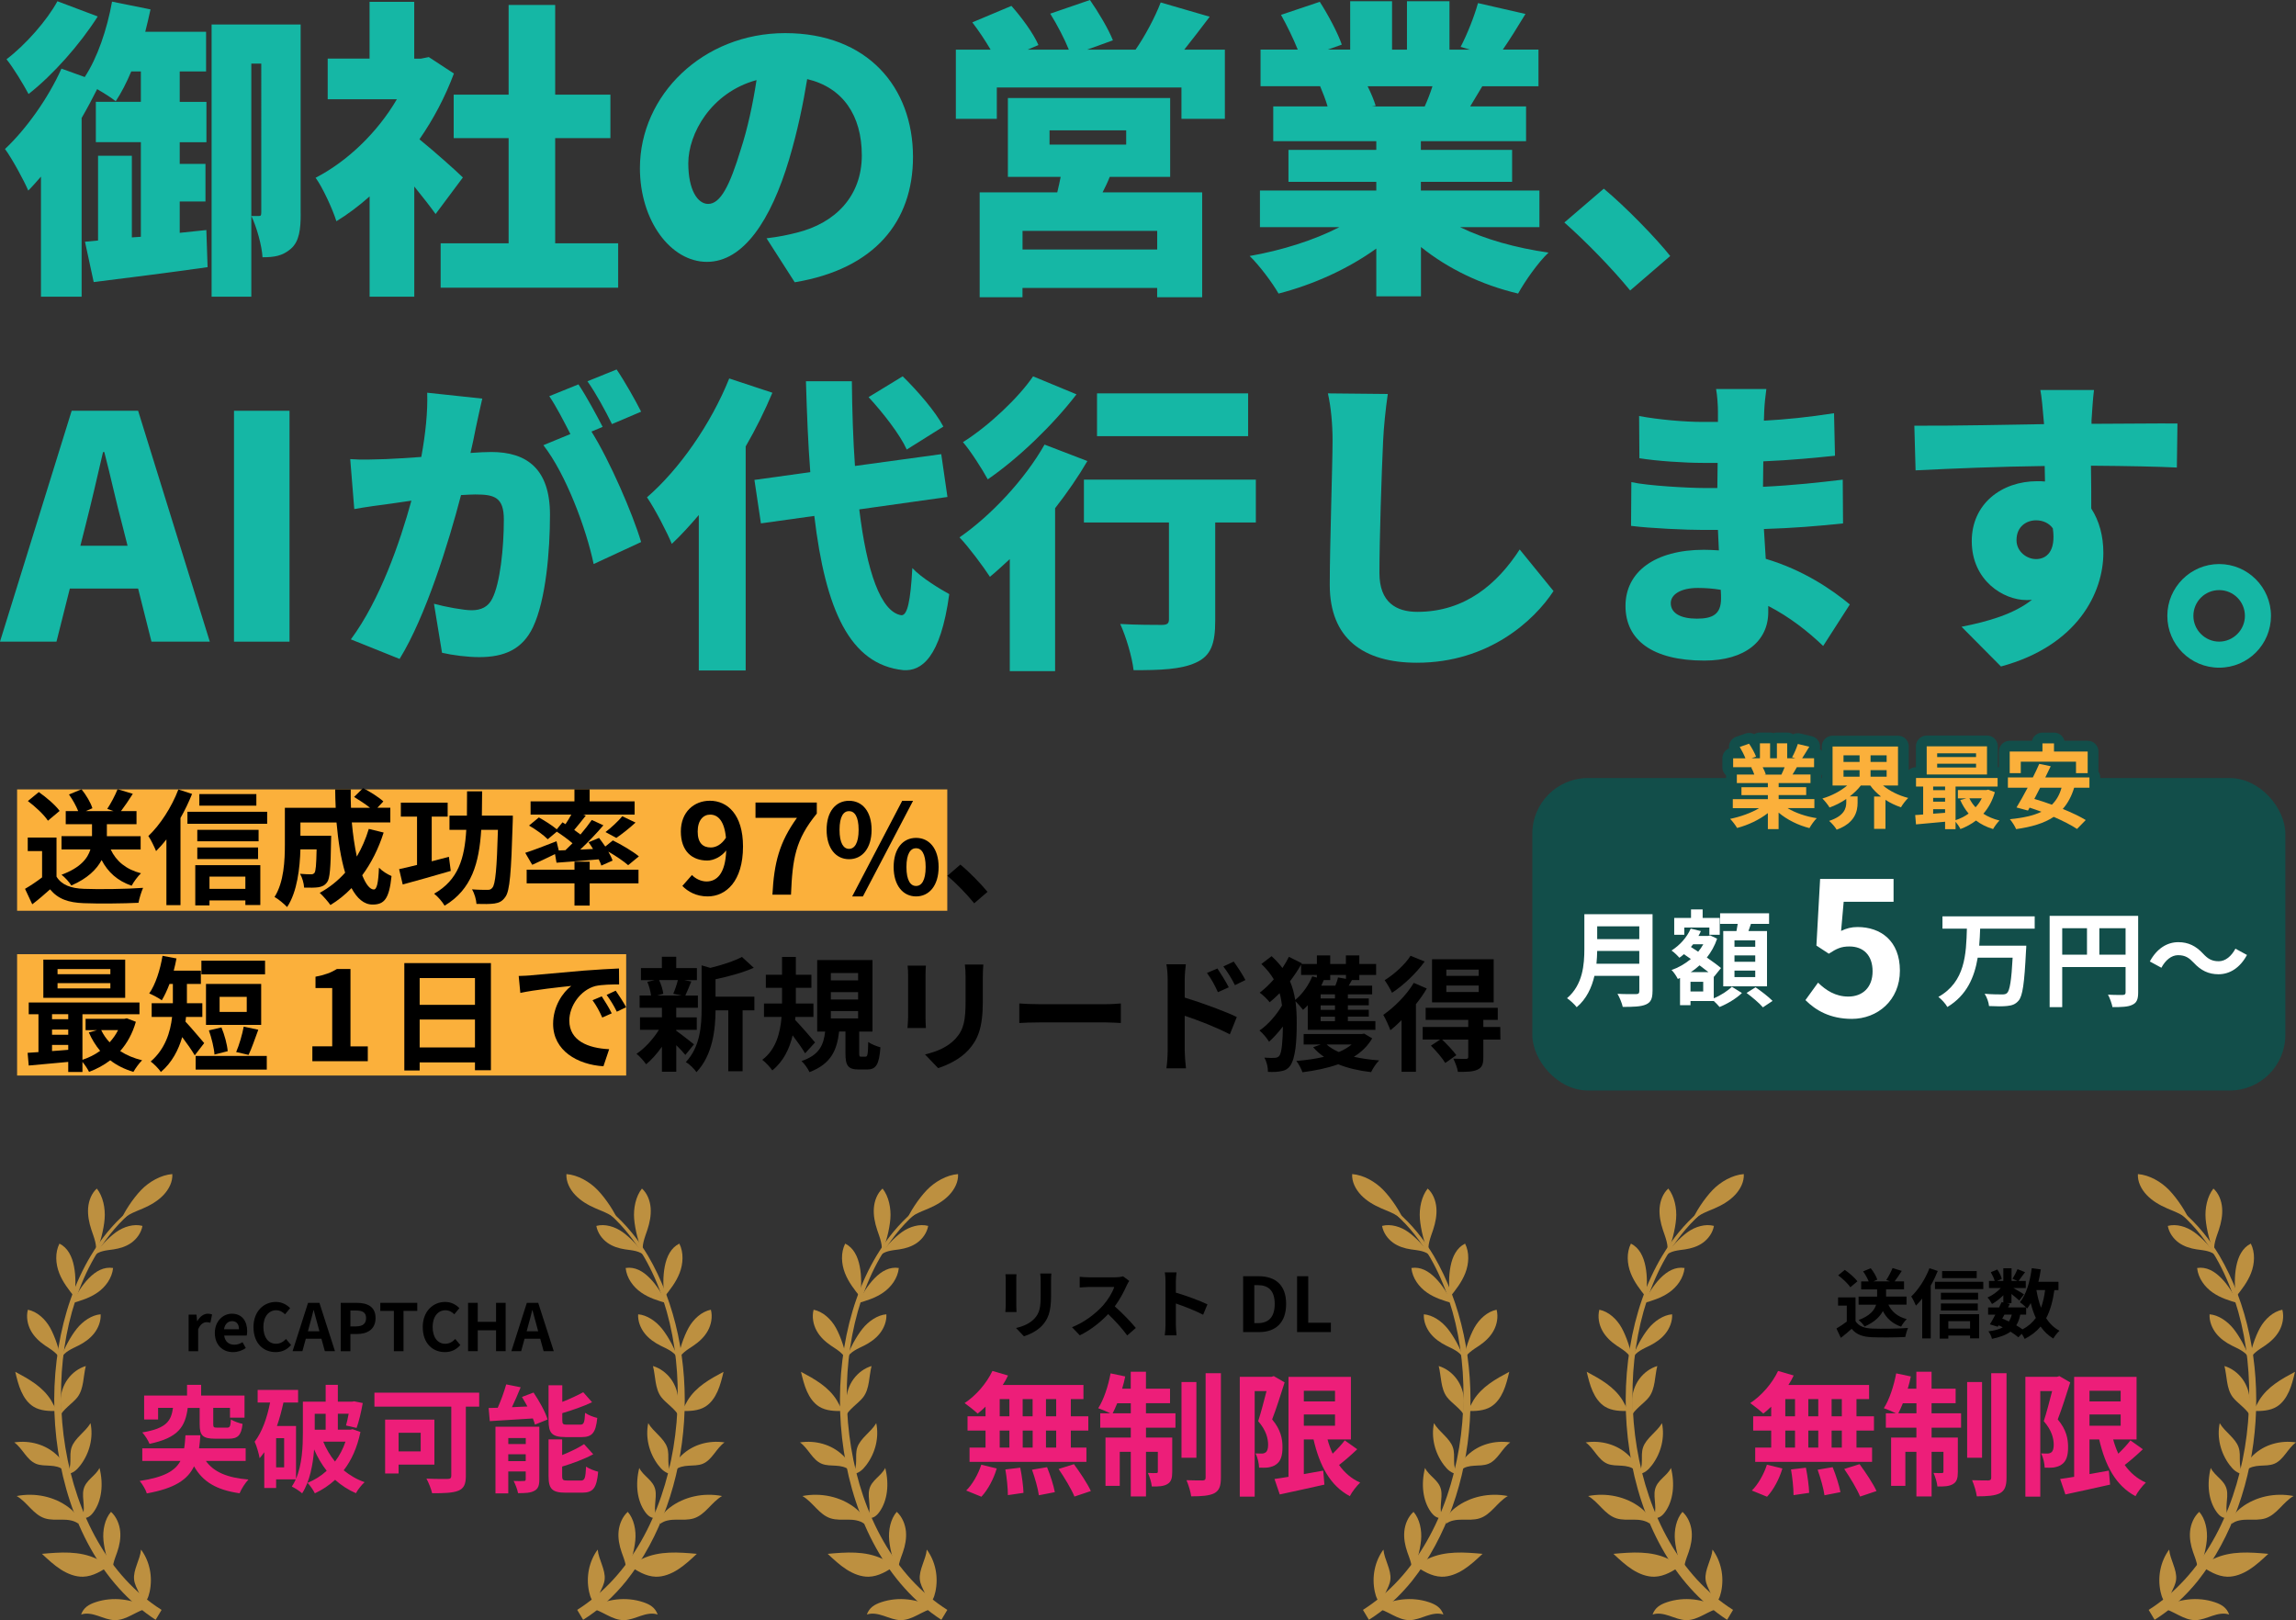<?xml version="1.0" encoding="UTF-8"?> <svg xmlns="http://www.w3.org/2000/svg" id="_レイヤー_2" data-name="レイヤー 2" viewBox="0 0 532.99 376.1"><rect x="0" y="0" width="532.99" height="376.1" fill="#333333" stroke="none"/><defs><style> .cls-1 { fill: #124e4a; } .cls-2 { fill: #bd9040; } .cls-3 { fill: #ed1e79; } .cls-4 { fill: #15b7a5; } .cls-5 { fill: none; stroke: #124e4a; stroke-linecap: round; stroke-linejoin: round; stroke-width: 5px; } .cls-6 { fill: #fff; } .cls-7 { fill: #fbb03b; } </style></defs><g id="_レイヤー_1-2" data-name="レイヤー 1"><rect class="cls-7" x="3.97" y="221.51" width="141.39" height="28.17"></rect><rect class="cls-7" x="3.97" y="183.26" width="215.93" height="28.17"></rect><g><path d="M13.12,203.51c1.19,1.94,3.35,2.72,6.36,2.83,3.38.14,9.89.06,13.74-.23-.38.81-.9,2.49-1.07,3.47-3.47.17-9.28.23-12.72.09-3.56-.14-5.93-.95-7.81-3.21-1.27,1.13-2.54,2.26-4.13,3.47l-1.68-3.59c1.24-.72,2.69-1.68,3.96-2.66v-6.1h-3.33v-3.15h6.68v9.08ZM11.13,190.53c-.9-1.39-2.95-3.3-4.66-4.57l2.54-2.08c1.73,1.21,3.85,3.01,4.83,4.37l-2.72,2.28ZM25.7,197.21c1.27,2.72,3.59,4.63,7.03,5.52-.72.67-1.71,2-2.17,2.89-3.27-1.13-5.49-3.12-6.97-5.96-1.16,2.17-3.27,4.28-7.03,5.9-.43-.72-1.5-1.91-2.28-2.49,4.39-1.62,6.07-3.79,6.71-5.87h-6.71v-3.09h7.08v-2.78h-6.1v-3.04h2.89c-.46-1.16-1.27-2.66-2.14-3.85l2.92-1.21c1.07,1.33,2.14,3.12,2.52,4.4l-1.53.67h6.45l-1.47-.52c.84-1.27,1.85-3.18,2.4-4.57l3.53,1.07c-.92,1.47-1.91,2.92-2.75,4.02h3.61v3.04h-6.88v2.78h7.84v3.09h-6.94Z"></path><path d="M44.59,184.31c-.75,1.85-1.65,3.76-2.69,5.58v20.24h-3.27v-15.27c-.78,1.01-1.59,1.91-2.4,2.72-.32-.81-1.21-2.69-1.79-3.5,2.75-2.6,5.41-6.71,6.97-10.81l3.18,1.04ZM62.02,188.45v2.78h-18.51v-2.78h18.51ZM45.34,200.85h15.09v9.25h-3.47v-1.07h-8.33v1.16h-3.3v-9.34ZM60.03,195.3h-14.23v-2.66h14.23v2.66ZM45.8,196.74h14.11v2.69h-14.11v-2.69ZM59.51,187.03h-13.24v-2.69h13.24v2.69ZM48.63,203.51v2.83h8.33v-2.83h-8.33Z"></path><path d="M89.06,193.27c-1.19,3.76-2.89,7.11-4.97,9.92.84,2.08,1.76,3.3,2.69,3.3.69,0,1.04-1.45,1.19-5.06.78.81,2,1.56,2.92,1.94-.55,5.35-1.71,6.62-4.4,6.62-2.02,0-3.61-1.45-4.89-3.82-1.47,1.53-3.09,2.83-4.89,3.93-.52-.75-1.76-2.17-2.49-2.83,2.23-1.21,4.22-2.8,5.9-4.68-.98-3.27-1.62-7.32-2-11.65h-8.38v3.09h7.14s-.03.9-.03,1.3c-.09,6.07-.26,8.65-.92,9.48-.55.75-1.13,1.01-2,1.16-.75.12-2,.12-3.33.09-.06-1.01-.43-2.34-.95-3.21,1.04.09,2.02.12,2.49.12.41,0,.64-.06.87-.35.29-.4.41-1.79.49-5.44h-3.76c-.12,4.22-.72,9.86-3.09,13.39-.61-.67-2.14-1.94-2.92-2.34,2.2-3.47,2.4-8.5,2.4-12.26v-8.44h11.8c-.06-1.42-.12-2.83-.12-4.28h3.61c-.03,1.45,0,2.86.06,4.28h4.42c-1.07-.87-2.52-1.79-3.7-2.52l2.08-2.05c1.59.81,3.7,2.14,4.71,3.09l-1.39,1.47h3.01v3.41h-8.94c.26,2.89.67,5.61,1.16,7.92,1.13-1.94,2.08-4.08,2.78-6.42l3.44.84Z"></path><path d="M104.65,202.18c-3.82,1.13-7.98,2.28-11.16,3.15l-.84-3.56c1.19-.26,2.63-.58,4.16-.98v-11.22h-3.76v-3.24h10.87v3.24h-3.7v10.38c1.33-.35,2.66-.69,3.99-1.04l.43,3.27ZM119.05,189.34s0,1.16-.03,1.56c-.35,11.71-.67,15.93-1.71,17.32-.72,1.04-1.45,1.36-2.54,1.53-.98.14-2.54.14-4.16.09-.06-.98-.46-2.43-1.04-3.38,1.5.12,2.92.12,3.59.12.52,0,.81-.09,1.13-.49.72-.78,1.04-4.42,1.3-13.45h-3.88c-.49,7.72-2.17,13.82-8.5,17.61-.52-.9-1.59-2.14-2.43-2.78,5.61-3.18,7.08-8.21,7.46-14.83h-3.9v-3.3h4.05c.03-1.76.03-3.67.03-5.64h3.5c0,1.94-.03,3.85-.06,5.64h7.2Z"></path><path d="M131.25,197.38c.55-.52,1.1-1.07,1.65-1.62-1.04-.9-2.43-1.91-3.64-2.69l-2.11,1.76c-.9-.93-2.8-2.31-4.34-3.18l2.28-1.88c1.33.72,3.09,1.85,4.16,2.75l1.33-1.62.69.43c.49-.72.95-1.5,1.36-2.23h-9.46v-3.07h10.18v-2.8h3.53v2.8h10.44v3.07h-11.97l.64.23c-.9,1.16-1.85,2.34-2.69,3.33.52.38,1.01.72,1.45,1.07,1.01-1.19,1.91-2.34,2.63-3.38l2.69,1.24c-1.59,1.88-3.53,3.9-5.38,5.64l2.98-.14c-.32-.55-.69-1.07-1.04-1.56l2.43-1.01c.46.61.98,1.3,1.45,2l1.76-1.42c2,.98,4.68,2.57,6.04,3.7l-2.49,2.05c-.98-.87-2.83-2.14-4.6-3.15.43.75.78,1.47.98,2.08l-2.6,1.16c-.14-.43-.35-.93-.61-1.45-3.5.32-7.03.58-9.8.78l-.35-2c-1.82.9-3.73,1.79-5.29,2.49l-1.62-2.78c1.82-.58,4.6-1.65,7.26-2.69l.52,2.14,1.53-.06ZM136.89,201.89h11.33v3.18h-11.33v5.15h-3.53v-5.15h-11.1v-3.18h11.1v-1.85h3.53v1.85ZM140.56,193.16c1.3-.98,2.92-2.49,3.9-3.67l3.07,1.47c-1.47,1.36-3.15,2.66-4.45,3.56l-2.52-1.36Z"></path><path d="M160.63,203.13c.78.84,2.11,1.5,3.38,1.5,2.4,0,4.39-1.82,4.57-7.2-1.1,1.45-2.92,2.34-4.4,2.34-3.56,0-6.13-2.2-6.13-6.74s3.07-7.14,6.74-7.14c4.05,0,7.69,3.18,7.69,10.61,0,8.1-3.96,11.6-8.21,11.6-2.66,0-4.6-1.13-5.87-2.43l2.23-2.54ZM168.52,194.46c-.38-3.9-1.85-5.35-3.67-5.35-1.59,0-2.89,1.3-2.89,3.93s1.19,3.7,3.04,3.7c1.16,0,2.49-.64,3.53-2.28Z"></path><path d="M185.01,189.86h-9.63v-3.56h14.23v2.57c-4.97,6.07-5.64,10.44-5.99,18.82h-4.31c.38-7.43,1.62-12.17,5.7-17.84Z"></path><path d="M191.89,192.64c0-4.28,2.14-6.74,5.21-6.74s5.23,2.46,5.23,6.74-2.17,6.82-5.23,6.82-5.21-2.52-5.21-6.82ZM199.32,192.64c0-3.15-.98-4.34-2.23-4.34s-2.2,1.19-2.2,4.34.95,4.42,2.2,4.42,2.23-1.27,2.23-4.42ZM209.44,185.9h2.52l-11.65,22.21h-2.49l11.62-22.21ZM207.45,201.28c0-4.31,2.17-6.77,5.21-6.77s5.23,2.46,5.23,6.77-2.2,6.82-5.23,6.82-5.21-2.54-5.21-6.82ZM214.88,201.28c0-3.15-.98-4.37-2.23-4.37s-2.23,1.21-2.23,4.37.98,4.4,2.23,4.4,2.23-1.24,2.23-4.4Z"></path><path d="M226.15,209.7c-1.76-2.17-4.19-4.66-6.22-6.39l3.01-2.6c2.05,1.68,4.83,4.54,6.3,6.33l-3.09,2.66Z"></path><path d="M31.54,237.2c-.78,2.72-2.02,4.97-3.64,6.8,1.45.95,3.18,1.68,5.09,2.14-.67.64-1.56,1.88-2.02,2.69-2.05-.61-3.85-1.5-5.38-2.69-1.47,1.13-3.12,2.02-4.92,2.69-.32-.67-.95-1.62-1.53-2.31v2.34h-3.3v-2.34c-3.33.32-6.62.61-9.17.84l-.26-2.95c.75-.06,1.62-.09,2.52-.17v-8.79h-2.26v-2.72h25.71v2.72h-13.24v10.58c1.47-.49,2.89-1.19,4.11-2.08-1.04-1.24-1.94-2.69-2.63-4.28l1.91-.52h-2.66v-2.63h8.99l.58-.12,2.11.81ZM29.06,231.65H10.06v-8.88h19v8.88ZM12.08,235.44v1.16h3.76v-1.16h-3.76ZM12.08,240.21h3.76v-1.21h-3.76v1.21ZM12.08,244c1.21-.09,2.49-.17,3.76-.29v-1.13h-3.76v1.42ZM25.62,224.97h-12.26v1.19h12.26v-1.19ZM25.62,228.24h-12.26v1.21h12.26v-1.21ZM23.5,239.14c.49,1.04,1.16,2,1.94,2.83.78-.84,1.45-1.79,1.97-2.83h-3.9Z"></path><path d="M45.22,245.01c-.67-1.16-1.85-2.83-2.92-4.25-.87,2.98-2.37,5.9-4.95,8.1-.46-.72-1.73-2-2.37-2.43,3.38-2.92,4.57-6.82,4.97-10.35h-4.74v-3.18h4.92v-4.48h-.78c-.55,1.45-1.16,2.75-1.79,3.79-.67-.49-2.14-1.27-2.92-1.59,1.47-2.08,2.54-5.47,3.09-8.73l3.24.61c-.17.95-.41,1.91-.64,2.83h6.3v3.09h-3.24v4.48h3.58v3.18h-3.79c-.03.38-.06.72-.12,1.1,1.16,1.19,3.7,4.25,4.34,4.97l-2.2,2.86ZM61.93,245.13v3.18h-16.51v-3.18h16.51ZM61.53,226.19h-14.78v-3.18h14.78v3.18ZM60.63,237.93h-12.81v-9.51h12.81v9.51ZM49.79,244.81c-.09-1.47-.67-3.85-1.3-5.61l2.92-.69c.72,1.73,1.33,3.99,1.45,5.52l-3.07.78ZM57.28,231.42h-6.3v3.5h6.3v-3.5ZM54.82,244.23c.69-1.59,1.42-4.08,1.76-5.9l3.38.72c-.78,2.11-1.56,4.42-2.26,5.84l-2.89-.67Z"></path><path d="M72.52,242.9h4.6v-13.53h-3.88v-2.63c2.14-.4,3.61-.95,4.97-1.79h3.15v17.96h4.02v3.44h-12.87v-3.44Z"></path><path d="M113.96,223.58v24.87h-3.7v-1.82h-12.84v1.88h-3.56v-24.93h20.1ZM97.42,227.05v6.22h12.84v-6.22h-12.84ZM110.26,243.16v-6.48h-12.84v6.48h12.84Z"></path><path d="M123.21,226.42c2.4-.2,7.14-.64,12.38-1.1,2.95-.23,6.07-.4,8.1-.49l.03,3.7c-1.53,0-3.99.03-5.52.38-3.47.93-6.04,4.63-6.04,8.01,0,4.71,4.4,6.42,9.25,6.65l-1.33,3.96c-6.01-.38-11.68-3.61-11.68-9.83,0-4.13,2.28-7.37,4.22-8.82-2.49.26-8.5.9-11.83,1.62l-.38-3.93c1.16-.03,2.25-.09,2.8-.14ZM142.01,235.24l-2.2.98c-.72-1.59-1.33-2.72-2.26-4.02l2.14-.9c.69,1.04,1.76,2.78,2.31,3.93ZM145.36,233.82l-2.17,1.04c-.78-1.56-1.45-2.63-2.37-3.9l2.11-.98c.72,1.01,1.82,2.72,2.43,3.85Z"></path><path d="M156.99,239.29c1.04.72,3.44,2.63,4.11,3.15l-2,2.46c-.46-.58-1.27-1.45-2.11-2.26v6.16h-3.33v-5.81c-1.13,1.62-2.43,3.07-3.67,4.08-.52-.75-1.5-1.88-2.23-2.43,1.88-1.24,3.87-3.41,5.21-5.58h-4.4v-2.89h5.09v-2.23h-5.18v-2.83h2.66c-.12-.95-.46-2.23-.87-3.18l1.76-.4h-3.24v-2.8h4.86v-2.63h3.33v2.63h4.8v2.8h-2.98l1.68.32c-.52,1.24-.98,2.4-1.39,3.27h2.92v2.83h-5.03v2.23h4.77v2.89h-4.77v.23ZM153,227.52c.49.98.87,2.31.98,3.18l-1.45.4h5.67l-1.91-.4c.38-.87.84-2.2,1.07-3.18h-4.37ZM175.14,234.54h-2.75v14.14h-3.33v-14.14h-2.95c-.03,4.31-.64,10.41-4.45,14.37-.43-.75-1.68-1.94-2.46-2.34,3.33-3.53,3.67-8.44,3.67-12.43v-10.03l2.02.58c2.75-.67,5.58-1.59,7.34-2.54l2.75,2.52c-2.54,1.13-5.84,2.02-8.88,2.66v4.05h9.02v3.18Z"></path><path d="M186.89,244.52c-.64-1.1-1.79-2.72-2.89-4.16-.72,3.09-2.11,6.01-4.71,8.13-.49-.72-1.56-1.88-2.34-2.46,3.18-2.34,4.19-6.3,4.48-9.95h-4.08v-3.12h4.19v-3.64h-3.76v-3.04h3.76v-4.13h3.21v4.13h3.61v3.04h-3.61v3.64h4.08v3.12h-4.19l-.06.69c1.21,1.24,3.99,4.42,4.63,5.23l-2.31,2.52ZM200.91,245.3c.46,0,.58-.38.64-3.41.64.49,1.97,1.01,2.83,1.24-.29,4.11-1.07,5.15-3.12,5.15h-1.91c-2.54,0-3.09-.95-3.09-3.79v-5.03h-1.47c-.49,4.25-1.79,7.49-6.88,9.43-.35-.81-1.21-2-1.85-2.57,4.22-1.42,5.12-3.79,5.49-6.85h-1.85v-16.6h12.84v16.6h-3.09v4.97c0,.78.06.87.49.87h.98ZM192.87,227.6h6.33v-1.71h-6.33v1.71ZM192.87,232.03h6.33v-1.71h-6.33v1.71ZM192.87,236.42h6.33v-1.71h-6.33v1.71Z"></path><path d="M214.94,224.16c-.06.64-.09,1.27-.09,2.2v9.77c0,.72.03,1.85.09,2.52h-4.28c.03-.55.15-1.68.15-2.54v-9.74c0-.55-.03-1.56-.12-2.2h4.25ZM228.27,223.9c-.06.81-.12,1.73-.12,2.89v5.73c0,6.22-1.21,8.88-3.35,11.25-1.91,2.11-4.92,3.53-7.03,4.19l-3.04-3.18c2.89-.67,5.32-1.76,7.08-3.64,1.97-2.17,2.34-4.34,2.34-8.85v-5.49c0-1.16-.06-2.08-.17-2.89h4.28Z"></path><path d="M236.62,232.95c1.04.09,3.15.17,4.66.17h15.53c1.33,0,2.63-.12,3.38-.17v4.54c-.69-.03-2.17-.14-3.38-.14h-15.53c-1.65,0-3.58.06-4.66.14v-4.54Z"></path><path d="M275.02,231.59c3.85,1.16,9.43,3.21,12.09,4.51l-1.62,4.02c-3.01-1.59-7.34-3.27-10.47-4.31v8.18c0,.81.14,2.83.29,4.02h-4.54c.17-1.13.29-2.89.29-4.02v-16.63c0-1.04-.09-2.46-.29-3.5h4.51c-.12,1.01-.26,2.28-.26,3.5v4.22ZM282.72,230.32c-.84-1.82-1.47-2.98-2.54-4.45l2.43-1.04c.81,1.21,1.97,3.07,2.63,4.37l-2.52,1.13ZM286.68,228.7c-.93-1.82-1.62-2.89-2.69-4.34l2.4-1.13c.84,1.16,2.05,2.98,2.72,4.28l-2.43,1.19Z"></path><path d="M303.59,233.36c-.35.38-.72.75-1.1,1.07-.38-.49-1.19-1.42-1.76-2,.23,1.68.29,3.35.29,5.12,0,4.08-.26,8.13-1.56,9.92-.41.58-1.01.98-1.74,1.13-1.04.26-2.17.29-3.38.23,0-1.1-.26-2.31-.84-3.3,1.21.09,2.11.09,2.63.03.38-.06.64-.2.87-.49.55-.69.78-3.53.81-6.77-1.04,1.36-2.17,2.6-3.21,3.53-.52-.84-1.45-1.97-2.23-2.6,1.88-1.24,3.96-3.59,5.23-5.81-.12-.98-.29-1.94-.55-2.86-.75.78-1.53,1.47-2.31,2.11-.52-.69-1.59-1.71-2.31-2.23,1.13-.84,2.23-1.91,3.27-3.09-.72-1.21-1.65-2.4-2.89-3.56l2.37-1.82c.98.9,1.82,1.82,2.52,2.75.58-.87,1.07-1.73,1.5-2.6l3.01,1.5-.09.17h3.58v-2h3.09v2h3.64v-2h3.12v2h3.9v2.54h-3.9v1.19h-1.71c-.26.46-.52.9-.75,1.3h5.44v2.02h-5.64v.95h4.86v1.59h-4.86v1.04h4.86v1.59h-4.86v1.04h6.39v2.02h-15.7v-5.73ZM302.03,223.93c-.75,1.33-1.62,2.63-2.57,3.87.61,1.42.98,2.86,1.21,4.34,1.65-1.36,3.12-3.41,3.96-5.49l1.07.29v-.61h-3.67v-2.4ZM318.54,241.05c-1.01,1.76-2.49,3.18-4.25,4.28,1.79.4,3.76.69,5.87.84-.69.64-1.47,1.88-1.88,2.72-2.83-.32-5.41-.93-7.63-1.82-2.52.9-5.35,1.47-8.3,1.85-.23-.72-.93-2.02-1.42-2.63,2.28-.17,4.45-.49,6.42-.95-.95-.64-1.79-1.39-2.52-2.23l1.79-.64h-3.99v-2.43h13.53l.52-.09,1.85,1.1ZM309.9,230.84h-3.33v.95h3.33v-.95ZM309.9,233.39h-3.33v1.04h3.33v-1.04ZM309.9,236.02h-3.33v1.04h3.33v-1.04ZM308.8,226.33v1.19h-1.5c-.17.43-.38.87-.58,1.3h3.27c.26-.67.52-1.39.61-1.91l1.85.32v-.9h-3.64ZM307.96,242.47c.75.69,1.71,1.27,2.83,1.76,1.16-.49,2.17-1.07,2.98-1.76h-5.81Z"></path><path d="M331.21,229.48c-.69,1.21-1.56,2.43-2.52,3.64v15.7h-3.33v-12c-.87.87-1.73,1.68-2.6,2.34-.26-.75-1.13-2.72-1.65-3.56,2.57-1.79,5.41-4.6,7.08-7.43l3.01,1.3ZM330.72,223.21c-1.91,2.66-4.86,5.49-7.58,7.26-.35-.78-1.19-2.2-1.71-2.92,2.26-1.39,4.8-3.73,6.01-5.67l3.27,1.33ZM348.3,241.34h-3.96v4.11c0,1.59-.29,2.4-1.42,2.89-1.07.49-2.52.49-4.48.49-.14-.93-.64-2.2-1.07-3.07,1.21.06,2.57.06,2.95.06.41-.03.52-.14.52-.46v-4.02h-6.07c1.16,1.1,2.57,2.6,3.3,3.61l-2.57,1.82c-.64-1.1-2.11-2.8-3.33-4.02l2.14-1.42h-4.05v-2.92h10.58v-1.65h-9.89v-2.8h16.74v2.8h-3.35v1.65h3.93l.03,2.92ZM346.74,232.69h-14.31v-10h14.31v10ZM343.27,225.09h-7.52v1.45h7.52v-1.45ZM343.27,228.79h-7.52v1.5h7.52v-1.5Z"></path></g><g><g><path class="cls-2" d="M18.9,352.38c.58-.78.61-2,.52-3.16-.09-1.17-.27-2.38-.03-3.42.51-2.23,2.75-3.08,3.71-5.02.96,3.81.5,7.59-1.32,10.16-.72,1.01-1.52,1.66-2.88,1.45Z"></path><path class="cls-2" d="M18.23,353.75c-1.03-.81-2.45-.97-3.8-.97-1.35,0-2.73.1-4-.3-2.71-.86-4.12-3.78-6.56-5.18,4.28-.83,8.78.12,12.12,2.67,1.32,1.01,2.22,2.08,2.23,3.78Z"></path><path class="cls-2" d="M18.83,374.81c1.23-.44,2.63-.13,3.91.3,1.28.43,2.56.97,3.88,1,2.84.05,5.11-2.26,7.88-2.8-3.79-2.16-8.36-2.7-12.34-1.36-1.57.53-2.77,1.26-3.33,2.86Z"></path><path class="cls-2" d="M13.8,288.7c-1.06,2.09-.89,4.7-.06,6.83.83,2.14,2.23,3.9,3.61,5.63.19-2.4.29-4.83-.17-7.16-.45-2.33-1.45-4.34-3.38-5.3Z"></path><path class="cls-2" d="M26.25,294.37c-.24,2.36-1.77,4.41-3.6,5.68-1.82,1.28-3.93,1.9-5.99,2.51,1.13-2.1,2.34-4.17,3.96-5.82,1.62-1.66,3.51-2.72,5.63-2.38Z"></path><path class="cls-2" d="M14.14,316c-.56-1.78-2.26-2.68-3.7-3.66-1.28-.88-2.47-1.97-3.26-3.4-.79-1.43-1.14-3.22-.71-4.89,2.13.41,4.05,2.17,5.17,4.19,1.12,2.02,2.27,5.36,2.5,7.76Z"></path><path class="cls-2" d="M14.14,315.36c.84-1.59,2.57-2.24,4.08-3,1.34-.68,2.64-1.57,3.62-2.81.98-1.24,1.62-2.86,1.52-4.44-2.05.16-4.14,1.6-5.54,3.35-1.4,1.75-3.05,4.72-3.69,6.91Z"></path><path class="cls-2" d="M26.32,365.61c-.53-1.83.3-3.61.89-5.31.52-1.51.85-3.15.69-4.82-.17-1.67-.88-3.38-2.13-4.51-1.44,1.64-1.98,4.28-1.75,6.64.23,2.37,1.16,5.85,2.29,7.99Z"></path><path class="cls-2" d="M27.82,283.87c1.12-1.74,3.38-2.48,5.36-3.33,1.76-.76,3.46-1.74,4.76-3.11,1.3-1.36,2.17-3.14,2.06-4.87-2.66.2-5.41,1.79-7.26,3.72-1.85,1.93-4.06,5.18-4.93,7.58Z"></path><path class="cls-2" d="M21.74,291.63c1.19-1.29,3.01-1.35,4.63-1.59,1.45-.22,2.91-.66,4.15-1.55,1.24-.9,2.26-2.29,2.55-3.9-1.99-.54-4.34.17-6.11,1.44-1.76,1.26-4.07,3.65-5.22,5.61Z"></path><path class="cls-2" d="M22.16,291.04c.5-1.85-.35-3.76-.95-5.57-.53-1.61-.88-3.33-.75-5.05.14-1.72.81-3.43,2.02-4.5,1.44,1.81,2,4.59,1.81,7.02-.19,2.43-1.06,5.97-2.14,8.09Z"></path><path class="cls-2" d="M13.36,327.56c-1.94.03-3.98,0-5.62-1.03-1.25-.78-2.17-2.09-2.81-3.52-.64-1.43-1.02-3-1.39-4.55,3.14,1.68,6.36,3.44,8.32,6.62.49.8.9,1.79,1.51,2.49Z"></path><path class="cls-2" d="M25.57,363.36c-1.92,1.31-3.98,2.61-6.31,2.67-1.77.04-3.55-.66-5.13-1.67-1.58-1.01-2.99-2.33-4.39-3.64,4.25-.38,8.63-.74,12.68,1.15,1.02.48,2.08,1.2,3.14,1.5Z"></path><path class="cls-2" d="M14.77,341.31c-.79-.78-1.97-.98-3.09-1.05-1.13-.07-2.3-.03-3.32-.45-2.19-.9-3.12-3.59-5.05-4.96,3.65-.55,7.35.51,9.92,2.96,1.02.97,1.68,1.98,1.54,3.5Z"></path><path class="cls-2" d="M15.5,342.24c.69-.88.83-2.01.84-3.06.01-1.05-.07-2.12.27-3.15.74-2.2,3.21-3.6,4.4-5.65.68,3.25-.15,6.87-2.31,9.73-.85,1.13-1.77,1.95-3.19,2.13Z"></path><path class="cls-2" d="M32.74,372.8c.25-1.09-.1-2.17-.53-3.13-.43-.96-.96-1.89-1.08-2.97-.25-2.31,1.4-4.61,1.61-6.97,1.98,2.67,2.76,6.29,2,9.8-.3,1.38-.78,2.51-2,3.27Z"></path><path class="cls-2" d="M19.92,317.12c-1.62.48-3.12,1.57-4.18,3.02-1.06,1.45-1.66,3.25-1.67,5.01-.01,1.26.26,2.56-.22,3.77.59-1.64,3.12-3.2,4.16-4.6,1.48-1.98,1.3-4.81,1.91-7.2Z"></path><path class="cls-2" d="M36.12,376.03c-25.39-16.54-29.96-59.67-15.04-84.52,2.28-3.79,5.08-7.28,8.44-10.17l.44.51c-3.24,2.89-5.92,6.37-8.08,10.13-13.94,24.28-9.13,66.07,15.63,81.75,0,0-1.38,2.3-1.38,2.3h0Z"></path></g><g><path class="cls-2" d="M152.6,352.38c-.58-.78-.61-2-.52-3.16.09-1.17.27-2.38.03-3.42-.51-2.23-2.75-3.08-3.71-5.02-.96,3.81-.5,7.59,1.32,10.16.72,1.01,1.52,1.66,2.88,1.45Z"></path><path class="cls-2" d="M153.26,353.75c1.03-.81,2.45-.97,3.8-.97,1.35,0,2.73.1,4-.3,2.71-.86,4.12-3.78,6.56-5.18-4.28-.83-8.78.12-12.12,2.67-1.32,1.01-2.22,2.08-2.23,3.78Z"></path><path class="cls-2" d="M152.67,374.81c-1.23-.44-2.63-.13-3.91.3-1.28.43-2.56.97-3.88,1-2.84.05-5.11-2.26-7.88-2.8,3.79-2.16,8.36-2.7,12.34-1.36,1.57.53,2.77,1.26,3.33,2.86Z"></path><path class="cls-2" d="M157.7,288.7c1.06,2.09.89,4.7.06,6.83-.83,2.14-2.23,3.9-3.61,5.63-.19-2.4-.29-4.83.17-7.16.45-2.33,1.45-4.34,3.38-5.3Z"></path><path class="cls-2" d="M145.24,294.37c.24,2.36,1.77,4.41,3.6,5.68,1.82,1.28,3.93,1.9,5.99,2.51-1.13-2.1-2.34-4.17-3.96-5.82-1.62-1.66-3.51-2.72-5.63-2.38Z"></path><path class="cls-2" d="M157.35,316c.56-1.78,2.26-2.68,3.7-3.66,1.28-.88,2.47-1.97,3.26-3.4.79-1.43,1.14-3.22.71-4.89-2.13.41-4.05,2.17-5.17,4.19-1.12,2.02-2.27,5.36-2.5,7.76Z"></path><path class="cls-2" d="M157.36,315.36c-.84-1.59-2.57-2.24-4.08-3-1.34-.68-2.64-1.57-3.62-2.81-.98-1.24-1.62-2.86-1.52-4.44,2.05.16,4.14,1.6,5.54,3.35,1.4,1.75,3.05,4.72,3.69,6.91Z"></path><path class="cls-2" d="M145.18,365.61c.53-1.83-.3-3.61-.89-5.31-.52-1.51-.85-3.15-.69-4.82.17-1.67.88-3.38,2.13-4.51,1.44,1.64,1.98,4.28,1.75,6.64-.23,2.37-1.16,5.85-2.29,7.99Z"></path><path class="cls-2" d="M143.67,283.87c-1.12-1.74-3.38-2.48-5.36-3.33-1.76-.76-3.46-1.74-4.76-3.11-1.3-1.36-2.17-3.14-2.06-4.87,2.66.2,5.41,1.79,7.26,3.72,1.85,1.93,4.06,5.18,4.93,7.58Z"></path><path class="cls-2" d="M149.76,291.63c-1.19-1.29-3.01-1.35-4.63-1.59-1.45-.22-2.91-.66-4.15-1.55-1.24-.9-2.26-2.29-2.55-3.9,1.99-.54,4.34.17,6.11,1.44,1.76,1.26,4.07,3.65,5.22,5.61Z"></path><path class="cls-2" d="M149.34,291.04c-.5-1.85.35-3.76.95-5.57.53-1.61.88-3.33.75-5.05-.14-1.72-.81-3.43-2.02-4.5-1.44,1.81-2,4.59-1.81,7.02.19,2.43,1.06,5.97,2.14,8.09Z"></path><path class="cls-2" d="M158.14,327.56c1.94.03,3.98,0,5.62-1.03,1.25-.78,2.17-2.09,2.81-3.52.64-1.43,1.02-3,1.39-4.55-3.14,1.68-6.36,3.44-8.32,6.62-.49.8-.9,1.79-1.51,2.49Z"></path><path class="cls-2" d="M145.93,363.36c1.92,1.31,3.98,2.61,6.31,2.67,1.77.04,3.55-.66,5.13-1.67,1.58-1.01,2.99-2.33,4.39-3.64-4.25-.38-8.63-.74-12.68,1.15-1.02.48-2.08,1.2-3.14,1.5Z"></path><path class="cls-2" d="M156.73,341.31c.79-.78,1.97-.98,3.09-1.05,1.13-.07,2.3-.03,3.32-.45,2.19-.9,3.12-3.59,5.05-4.96-3.65-.55-7.35.51-9.92,2.96-1.02.97-1.68,1.98-1.54,3.5Z"></path><path class="cls-2" d="M155.99,342.24c-.69-.88-.83-2.01-.84-3.06-.01-1.05.07-2.12-.27-3.15-.74-2.2-3.21-3.6-4.4-5.65-.68,3.25.15,6.87,2.31,9.73.85,1.13,1.77,1.95,3.19,2.13Z"></path><path class="cls-2" d="M138.75,372.8c-.25-1.09.1-2.17.53-3.13.43-.96.96-1.89,1.08-2.97.25-2.31-1.4-4.61-1.61-6.97-1.98,2.67-2.76,6.29-2,9.8.3,1.38.78,2.51,2,3.27Z"></path><path class="cls-2" d="M151.58,317.12c1.62.48,3.12,1.57,4.18,3.02,1.06,1.45,1.66,3.25,1.67,5.01.01,1.26-.26,2.56.22,3.77-.59-1.64-3.12-3.2-4.16-4.6-1.48-1.98-1.3-4.81-1.91-7.2Z"></path><path class="cls-2" d="M133.99,373.73c24.75-15.68,29.58-57.46,15.63-81.75-2.16-3.76-4.84-7.24-8.08-10.13l.44-.51c3.36,2.88,6.16,6.38,8.44,10.17,13.03,22.24,10.98,55.17-5.01,75.47-2.82,3.49-6.16,6.63-10.04,9.05l-1.38-2.3h0Z"></path></g></g><g><g><path class="cls-2" d="M383.7,352.38c.58-.78.61-2,.52-3.16-.09-1.17-.27-2.38-.03-3.42.51-2.23,2.75-3.08,3.71-5.02.96,3.81.5,7.59-1.32,10.16-.72,1.01-1.52,1.66-2.88,1.45Z"></path><path class="cls-2" d="M383.03,353.75c-1.03-.81-2.45-.97-3.8-.97-1.35,0-2.73.1-4-.3-2.71-.86-4.12-3.78-6.56-5.18,4.28-.83,8.78.12,12.12,2.67,1.32,1.01,2.22,2.08,2.23,3.78Z"></path><path class="cls-2" d="M383.63,374.81c1.23-.44,2.63-.13,3.91.3,1.28.43,2.56.97,3.88,1,2.84.05,5.11-2.26,7.88-2.8-3.79-2.16-8.36-2.7-12.34-1.36-1.57.53-2.77,1.26-3.33,2.86Z"></path><path class="cls-2" d="M378.6,288.7c-1.06,2.09-.89,4.7-.06,6.83.83,2.14,2.23,3.9,3.61,5.63.19-2.4.29-4.83-.17-7.16-.45-2.33-1.45-4.34-3.38-5.3Z"></path><path class="cls-2" d="M391.05,294.37c-.24,2.36-1.77,4.41-3.6,5.68-1.82,1.28-3.93,1.9-5.99,2.51,1.13-2.1,2.34-4.17,3.96-5.82,1.62-1.66,3.51-2.72,5.63-2.38Z"></path><path class="cls-2" d="M378.94,316c-.56-1.78-2.26-2.68-3.7-3.66-1.28-.88-2.47-1.97-3.26-3.4-.79-1.43-1.14-3.22-.71-4.89,2.13.41,4.05,2.17,5.17,4.19,1.12,2.02,2.27,5.36,2.5,7.76Z"></path><path class="cls-2" d="M378.94,315.36c.84-1.59,2.57-2.24,4.08-3,1.34-.68,2.64-1.57,3.62-2.81.98-1.24,1.62-2.86,1.52-4.44-2.05.16-4.14,1.6-5.54,3.35-1.4,1.75-3.05,4.72-3.69,6.91Z"></path><path class="cls-2" d="M391.12,365.61c-.53-1.83.3-3.61.89-5.31.52-1.51.85-3.15.69-4.82-.17-1.67-.88-3.38-2.13-4.51-1.44,1.64-1.98,4.28-1.75,6.64.23,2.37,1.16,5.85,2.29,7.99Z"></path><path class="cls-2" d="M392.62,283.87c1.12-1.74,3.38-2.48,5.36-3.33,1.76-.76,3.46-1.74,4.76-3.11,1.3-1.36,2.17-3.14,2.06-4.87-2.66.2-5.41,1.79-7.26,3.72-1.85,1.93-4.06,5.18-4.93,7.58Z"></path><path class="cls-2" d="M386.54,291.63c1.19-1.29,3.01-1.35,4.63-1.59,1.45-.22,2.91-.66,4.15-1.55,1.24-.9,2.26-2.29,2.55-3.9-1.99-.54-4.34.17-6.11,1.44-1.76,1.26-4.07,3.65-5.22,5.61Z"></path><path class="cls-2" d="M386.96,291.04c.5-1.85-.35-3.76-.95-5.57-.53-1.61-.88-3.33-.75-5.05.14-1.72.81-3.43,2.02-4.5,1.44,1.81,2,4.59,1.81,7.02-.19,2.43-1.06,5.97-2.14,8.09Z"></path><path class="cls-2" d="M378.16,327.56c-1.94.03-3.98,0-5.62-1.03-1.25-.78-2.17-2.09-2.81-3.52-.64-1.43-1.02-3-1.39-4.55,3.14,1.68,6.36,3.44,8.32,6.62.49.8.9,1.79,1.51,2.49Z"></path><path class="cls-2" d="M390.37,363.36c-1.92,1.31-3.98,2.61-6.31,2.67-1.77.04-3.55-.66-5.13-1.67-1.58-1.01-2.99-2.33-4.39-3.64,4.25-.38,8.63-.74,12.68,1.15,1.02.48,2.08,1.2,3.14,1.5Z"></path><path class="cls-2" d="M379.56,341.31c-.79-.78-1.97-.98-3.09-1.05-1.13-.07-2.3-.03-3.32-.45-2.19-.9-3.12-3.59-5.05-4.96,3.65-.55,7.35.51,9.92,2.96,1.02.97,1.68,1.98,1.54,3.5Z"></path><path class="cls-2" d="M380.3,342.24c.69-.88.83-2.01.84-3.06.01-1.05-.07-2.12.27-3.15.74-2.2,3.21-3.6,4.4-5.65.68,3.25-.15,6.87-2.31,9.73-.85,1.13-1.77,1.95-3.19,2.13Z"></path><path class="cls-2" d="M397.54,372.8c.25-1.09-.1-2.17-.53-3.13-.43-.96-.96-1.89-1.08-2.97-.25-2.31,1.4-4.61,1.61-6.97,1.98,2.67,2.76,6.29,2,9.8-.3,1.38-.78,2.51-2,3.27Z"></path><path class="cls-2" d="M384.72,317.12c-1.62.48-3.12,1.57-4.18,3.02-1.06,1.45-1.66,3.25-1.67,5.01-.01,1.26.26,2.56-.22,3.77.59-1.64,3.12-3.2,4.16-4.6,1.48-1.98,1.3-4.81,1.91-7.2Z"></path><path class="cls-2" d="M400.92,376.03c-25.39-16.54-29.96-59.67-15.04-84.52,2.28-3.79,5.08-7.28,8.44-10.17l.44.51c-3.24,2.89-5.92,6.37-8.08,10.13-13.94,24.28-9.13,66.07,15.63,81.75,0,0-1.38,2.3-1.38,2.3h0Z"></path></g><g><path class="cls-2" d="M517.4,352.38c-.58-.78-.61-2-.52-3.16.09-1.17.27-2.38.03-3.42-.51-2.23-2.75-3.08-3.71-5.02-.96,3.81-.5,7.59,1.32,10.16.72,1.01,1.52,1.66,2.88,1.45Z"></path><path class="cls-2" d="M518.06,353.75c1.03-.81,2.45-.97,3.8-.97,1.35,0,2.73.1,4-.3,2.71-.86,4.12-3.78,6.56-5.18-4.28-.83-8.78.12-12.12,2.67-1.32,1.01-2.22,2.08-2.23,3.78Z"></path><path class="cls-2" d="M517.47,374.81c-1.23-.44-2.63-.13-3.91.3-1.28.43-2.56.97-3.88,1-2.84.05-5.11-2.26-7.88-2.8,3.79-2.16,8.36-2.7,12.34-1.36,1.57.53,2.77,1.26,3.33,2.86Z"></path><path class="cls-2" d="M522.5,288.7c1.06,2.09.89,4.7.06,6.83-.83,2.14-2.23,3.9-3.61,5.63-.19-2.4-.29-4.83.17-7.16.45-2.33,1.45-4.34,3.38-5.3Z"></path><path class="cls-2" d="M510.04,294.37c.24,2.36,1.77,4.41,3.6,5.68,1.82,1.28,3.93,1.9,5.99,2.51-1.13-2.1-2.34-4.17-3.96-5.82-1.62-1.66-3.51-2.72-5.63-2.38Z"></path><path class="cls-2" d="M522.15,316c.56-1.78,2.26-2.68,3.7-3.66,1.28-.88,2.47-1.97,3.26-3.4.79-1.43,1.14-3.22.71-4.89-2.13.41-4.05,2.17-5.17,4.19-1.12,2.02-2.27,5.36-2.5,7.76Z"></path><path class="cls-2" d="M522.15,315.36c-.84-1.59-2.57-2.24-4.08-3-1.34-.68-2.64-1.57-3.62-2.81-.98-1.24-1.62-2.86-1.52-4.44,2.05.16,4.14,1.6,5.54,3.35,1.4,1.75,3.05,4.72,3.69,6.91Z"></path><path class="cls-2" d="M509.98,365.61c.53-1.83-.3-3.61-.89-5.31-.52-1.51-.85-3.15-.69-4.82.17-1.67.88-3.38,2.13-4.51,1.44,1.64,1.98,4.28,1.75,6.64-.23,2.37-1.16,5.85-2.29,7.99Z"></path><path class="cls-2" d="M508.47,283.87c-1.12-1.74-3.38-2.48-5.36-3.33-1.76-.76-3.46-1.74-4.76-3.11-1.3-1.36-2.17-3.14-2.06-4.87,2.66.2,5.41,1.79,7.26,3.72,1.85,1.93,4.06,5.18,4.93,7.58Z"></path><path class="cls-2" d="M514.56,291.63c-1.19-1.29-3.01-1.35-4.63-1.59-1.45-.22-2.91-.66-4.15-1.55-1.24-.9-2.26-2.29-2.55-3.9,1.99-.54,4.34.17,6.11,1.44,1.76,1.26,4.07,3.65,5.22,5.61Z"></path><path class="cls-2" d="M514.14,291.04c-.5-1.85.35-3.76.95-5.57.53-1.61.88-3.33.75-5.05-.14-1.72-.81-3.43-2.02-4.5-1.44,1.81-2,4.59-1.81,7.02.19,2.43,1.06,5.97,2.14,8.09Z"></path><path class="cls-2" d="M522.94,327.56c1.94.03,3.98,0,5.62-1.03,1.25-.78,2.17-2.09,2.81-3.52.64-1.43,1.02-3,1.39-4.55-3.14,1.68-6.36,3.44-8.32,6.62-.49.8-.9,1.79-1.51,2.49Z"></path><path class="cls-2" d="M510.73,363.36c1.92,1.31,3.98,2.61,6.31,2.67,1.77.04,3.55-.66,5.13-1.67,1.58-1.01,2.99-2.33,4.39-3.64-4.25-.38-8.63-.74-12.68,1.15-1.02.48-2.08,1.2-3.14,1.5Z"></path><path class="cls-2" d="M521.53,341.31c.79-.78,1.97-.98,3.09-1.05,1.13-.07,2.3-.03,3.32-.45,2.19-.9,3.12-3.59,5.05-4.96-3.65-.55-7.35.51-9.92,2.96-1.02.97-1.68,1.98-1.54,3.5Z"></path><path class="cls-2" d="M520.79,342.24c-.69-.88-.83-2.01-.84-3.06-.01-1.05.07-2.12-.27-3.15-.74-2.2-3.21-3.6-4.4-5.65-.68,3.25.15,6.87,2.31,9.73.85,1.13,1.77,1.95,3.19,2.13Z"></path><path class="cls-2" d="M503.55,372.8c-.25-1.09.1-2.17.53-3.13.43-.96.96-1.89,1.08-2.97.25-2.31-1.4-4.61-1.61-6.97-1.98,2.67-2.76,6.29-2,9.8.3,1.38.78,2.51,2,3.27Z"></path><path class="cls-2" d="M516.38,317.12c1.62.48,3.12,1.57,4.18,3.02,1.06,1.45,1.66,3.25,1.67,5.01.01,1.26-.26,2.56.22,3.77-.59-1.64-3.12-3.2-4.16-4.6-1.48-1.98-1.3-4.81-1.91-7.2Z"></path><path class="cls-2" d="M498.79,373.73c24.75-15.68,29.58-57.46,15.63-81.75-2.16-3.76-4.84-7.24-8.08-10.13l.44-.51c3.36,2.88,6.16,6.38,8.44,10.17,13.03,22.24,10.98,55.17-5.01,75.47-2.82,3.49-6.16,6.63-10.04,9.05l-1.38-2.3h0Z"></path></g></g><g><g><path class="cls-2" d="M201.3,352.38c.58-.78.61-2,.52-3.16-.09-1.17-.27-2.38-.03-3.42.51-2.23,2.75-3.08,3.71-5.02.96,3.81.5,7.59-1.32,10.16-.72,1.01-1.52,1.66-2.88,1.45Z"></path><path class="cls-2" d="M200.63,353.75c-1.03-.81-2.45-.97-3.8-.97-1.35,0-2.73.1-4-.3-2.71-.86-4.12-3.78-6.56-5.18,4.28-.83,8.78.12,12.12,2.67,1.32,1.01,2.22,2.08,2.23,3.78Z"></path><path class="cls-2" d="M201.23,374.81c1.23-.44,2.63-.13,3.91.3,1.28.43,2.56.97,3.88,1,2.84.05,5.11-2.26,7.88-2.8-3.79-2.16-8.36-2.7-12.34-1.36-1.57.53-2.77,1.26-3.33,2.86Z"></path><path class="cls-2" d="M196.2,288.7c-1.06,2.09-.89,4.7-.06,6.83.83,2.14,2.23,3.9,3.61,5.63.19-2.4.29-4.83-.17-7.16-.45-2.33-1.45-4.34-3.38-5.3Z"></path><path class="cls-2" d="M208.65,294.37c-.24,2.36-1.77,4.41-3.6,5.68-1.82,1.28-3.93,1.9-5.99,2.51,1.13-2.1,2.34-4.17,3.96-5.82,1.62-1.66,3.51-2.72,5.63-2.38Z"></path><path class="cls-2" d="M196.54,316c-.56-1.78-2.26-2.68-3.7-3.66-1.28-.88-2.47-1.97-3.26-3.4-.79-1.43-1.14-3.22-.71-4.89,2.13.41,4.05,2.17,5.17,4.19,1.12,2.02,2.27,5.36,2.5,7.76Z"></path><path class="cls-2" d="M196.54,315.36c.84-1.59,2.57-2.24,4.08-3,1.34-.68,2.64-1.57,3.62-2.81.98-1.24,1.62-2.86,1.52-4.44-2.05.16-4.14,1.6-5.54,3.35-1.4,1.75-3.05,4.72-3.69,6.91Z"></path><path class="cls-2" d="M208.72,365.61c-.53-1.83.3-3.61.89-5.31.52-1.51.85-3.15.69-4.82-.17-1.67-.88-3.38-2.13-4.51-1.44,1.64-1.98,4.28-1.75,6.64.23,2.37,1.16,5.85,2.29,7.99Z"></path><path class="cls-2" d="M210.22,283.87c1.12-1.74,3.38-2.48,5.36-3.33,1.76-.76,3.46-1.74,4.76-3.11,1.3-1.36,2.17-3.14,2.06-4.87-2.66.2-5.41,1.79-7.26,3.72-1.85,1.93-4.06,5.18-4.93,7.58Z"></path><path class="cls-2" d="M204.14,291.63c1.19-1.29,3.01-1.35,4.63-1.59,1.45-.22,2.91-.66,4.15-1.55,1.24-.9,2.26-2.29,2.55-3.9-1.99-.54-4.34.17-6.11,1.44-1.76,1.26-4.07,3.65-5.22,5.61Z"></path><path class="cls-2" d="M204.56,291.04c.5-1.85-.35-3.76-.95-5.57-.53-1.61-.88-3.33-.75-5.05.14-1.72.81-3.43,2.02-4.5,1.44,1.81,2,4.59,1.81,7.02-.19,2.43-1.06,5.97-2.14,8.09Z"></path><path class="cls-2" d="M195.76,327.56c-1.94.03-3.98,0-5.62-1.03-1.25-.78-2.17-2.09-2.81-3.52-.64-1.43-1.02-3-1.39-4.55,3.14,1.68,6.36,3.44,8.32,6.62.49.8.9,1.79,1.51,2.49Z"></path><path class="cls-2" d="M207.97,363.36c-1.92,1.31-3.98,2.61-6.31,2.67-1.77.04-3.55-.66-5.13-1.67-1.58-1.01-2.99-2.33-4.39-3.64,4.25-.38,8.63-.74,12.68,1.15,1.02.48,2.08,1.2,3.14,1.5Z"></path><path class="cls-2" d="M197.17,341.31c-.79-.78-1.97-.98-3.09-1.05-1.13-.07-2.3-.03-3.32-.45-2.19-.9-3.12-3.59-5.05-4.96,3.65-.55,7.35.51,9.92,2.96,1.02.97,1.68,1.98,1.54,3.5Z"></path><path class="cls-2" d="M197.9,342.24c.69-.88.83-2.01.84-3.06.01-1.05-.07-2.12.27-3.15.74-2.2,3.21-3.6,4.4-5.65.68,3.25-.15,6.87-2.31,9.73-.85,1.13-1.77,1.95-3.19,2.13Z"></path><path class="cls-2" d="M215.14,372.8c.25-1.09-.1-2.17-.53-3.13-.43-.96-.96-1.89-1.08-2.97-.25-2.31,1.4-4.61,1.61-6.97,1.98,2.67,2.76,6.29,2,9.8-.3,1.38-.78,2.51-2,3.27Z"></path><path class="cls-2" d="M202.32,317.12c-1.62.48-3.12,1.57-4.18,3.02-1.06,1.45-1.66,3.25-1.67,5.01-.01,1.26.26,2.56-.22,3.77.59-1.64,3.12-3.2,4.16-4.6,1.48-1.98,1.3-4.81,1.91-7.2Z"></path><path class="cls-2" d="M218.52,376.03c-25.39-16.54-29.96-59.67-15.04-84.52,2.28-3.79,5.08-7.28,8.44-10.17l.44.51c-3.24,2.89-5.92,6.37-8.08,10.13-13.94,24.28-9.13,66.07,15.63,81.75,0,0-1.38,2.3-1.38,2.3h0Z"></path></g><g><path class="cls-2" d="M335,352.38c-.58-.78-.61-2-.52-3.16.09-1.17.27-2.38.03-3.42-.51-2.23-2.75-3.08-3.71-5.02-.96,3.81-.5,7.59,1.32,10.16.72,1.01,1.52,1.66,2.88,1.45Z"></path><path class="cls-2" d="M335.66,353.75c1.03-.81,2.45-.97,3.8-.97,1.35,0,2.73.1,4-.3,2.71-.86,4.12-3.78,6.56-5.18-4.28-.83-8.78.12-12.12,2.67-1.32,1.01-2.22,2.08-2.23,3.78Z"></path><path class="cls-2" d="M335.07,374.81c-1.23-.44-2.63-.13-3.91.3-1.28.43-2.56.97-3.88,1-2.84.05-5.11-2.26-7.88-2.8,3.79-2.16,8.36-2.7,12.34-1.36,1.57.53,2.77,1.26,3.33,2.86Z"></path><path class="cls-2" d="M340.1,288.7c1.06,2.09.89,4.7.06,6.83-.83,2.14-2.23,3.9-3.61,5.63-.19-2.4-.29-4.83.17-7.16.45-2.33,1.45-4.34,3.38-5.3Z"></path><path class="cls-2" d="M327.64,294.37c.24,2.36,1.77,4.41,3.6,5.68,1.82,1.28,3.93,1.9,5.99,2.51-1.13-2.1-2.34-4.17-3.96-5.82-1.62-1.66-3.51-2.72-5.63-2.38Z"></path><path class="cls-2" d="M339.75,316c.56-1.78,2.26-2.68,3.7-3.66,1.28-.88,2.47-1.97,3.26-3.4.79-1.43,1.14-3.22.71-4.89-2.13.41-4.05,2.17-5.17,4.19-1.12,2.02-2.27,5.36-2.5,7.76Z"></path><path class="cls-2" d="M339.75,315.36c-.84-1.59-2.57-2.24-4.08-3-1.34-.68-2.64-1.57-3.62-2.81-.98-1.24-1.62-2.86-1.52-4.44,2.05.16,4.14,1.6,5.54,3.35,1.4,1.75,3.05,4.72,3.69,6.91Z"></path><path class="cls-2" d="M327.58,365.61c.53-1.83-.3-3.61-.89-5.31-.52-1.51-.85-3.15-.69-4.82s.88-3.38,2.13-4.51c1.44,1.64,1.98,4.28,1.75,6.64-.23,2.37-1.16,5.85-2.29,7.99Z"></path><path class="cls-2" d="M326.07,283.87c-1.12-1.74-3.38-2.48-5.36-3.33-1.76-.76-3.46-1.74-4.76-3.11-1.3-1.36-2.17-3.14-2.06-4.87,2.66.2,5.41,1.79,7.26,3.72,1.85,1.93,4.06,5.18,4.93,7.58Z"></path><path class="cls-2" d="M332.16,291.63c-1.19-1.29-3.01-1.35-4.63-1.59-1.45-.22-2.91-.66-4.15-1.55-1.24-.9-2.26-2.29-2.55-3.9,1.99-.54,4.34.17,6.11,1.44,1.76,1.26,4.07,3.65,5.22,5.61Z"></path><path class="cls-2" d="M331.74,291.04c-.5-1.85.35-3.76.95-5.57.53-1.61.88-3.33.75-5.05-.14-1.72-.81-3.43-2.02-4.5-1.44,1.81-2,4.59-1.81,7.02.19,2.43,1.06,5.97,2.14,8.09Z"></path><path class="cls-2" d="M340.54,327.56c1.94.03,3.98,0,5.62-1.03,1.25-.78,2.17-2.09,2.81-3.52.64-1.43,1.02-3,1.39-4.55-3.14,1.68-6.36,3.44-8.32,6.62-.49.8-.9,1.79-1.51,2.49Z"></path><path class="cls-2" d="M328.33,363.36c1.92,1.31,3.98,2.61,6.31,2.67,1.77.04,3.55-.66,5.13-1.67,1.58-1.01,2.99-2.33,4.39-3.64-4.25-.38-8.63-.74-12.68,1.15-1.02.48-2.08,1.2-3.14,1.5Z"></path><path class="cls-2" d="M339.13,341.31c.79-.78,1.97-.98,3.09-1.05,1.13-.07,2.3-.03,3.32-.45,2.19-.9,3.12-3.59,5.05-4.96-3.65-.55-7.35.51-9.92,2.96-1.02.97-1.68,1.98-1.54,3.5Z"></path><path class="cls-2" d="M338.39,342.24c-.69-.88-.83-2.01-.84-3.06-.01-1.05.07-2.12-.27-3.15-.74-2.2-3.21-3.6-4.4-5.65-.68,3.25.15,6.87,2.31,9.73.85,1.13,1.77,1.95,3.19,2.13Z"></path><path class="cls-2" d="M321.15,372.8c-.25-1.09.1-2.17.53-3.13.43-.96.96-1.89,1.08-2.97.25-2.31-1.4-4.61-1.61-6.97-1.98,2.67-2.76,6.29-2,9.8.3,1.38.78,2.51,2,3.27Z"></path><path class="cls-2" d="M333.98,317.12c1.62.48,3.12,1.57,4.18,3.02,1.06,1.45,1.66,3.25,1.67,5.01.01,1.26-.26,2.56.22,3.77-.59-1.64-3.12-3.2-4.16-4.6-1.48-1.98-1.3-4.81-1.91-7.2Z"></path><path class="cls-2" d="M316.39,373.73c24.75-15.68,29.58-57.46,15.63-81.75-2.16-3.76-4.84-7.24-8.08-10.13l.44-.51c3.36,2.88,6.16,6.38,8.44,10.17,13.03,22.24,10.98,55.17-5.01,75.47-2.82,3.49-6.16,6.63-10.04,9.05l-1.38-2.3h0Z"></path></g></g><g><path d="M43.79,305.18h1.82l.15,1.5h.06c.62-1.11,1.53-1.71,2.41-1.71.47,0,.74.08,1,.18l-.39,1.93c-.29-.09-.53-.14-.88-.14-.67,0-1.47.44-1.96,1.67v5.07h-2.21v-8.49Z"></path><path d="M49.87,309.44c0-2.76,1.93-4.47,3.96-4.47,2.34,0,3.55,1.71,3.55,4.06,0,.41-.05.82-.11,1.02h-5.23c.18,1.4,1.09,2.12,2.35,2.12.7,0,1.3-.21,1.91-.59l.76,1.37c-.83.58-1.91.94-2.97.94-2.37,0-4.22-1.65-4.22-4.44ZM55.47,308.58c0-1.15-.52-1.88-1.61-1.88-.89,0-1.68.64-1.85,1.88h3.46Z"></path><path d="M58.84,308.11c0-3.7,2.38-5.87,5.22-5.87,1.43,0,2.56.68,3.29,1.44l-1.18,1.43c-.56-.55-1.21-.94-2.06-.94-1.7,0-2.97,1.46-2.97,3.87s1.15,3.91,2.93,3.91c.96,0,1.71-.46,2.32-1.11l1.18,1.4c-.92,1.08-2.12,1.65-3.58,1.65-2.84,0-5.14-2.03-5.14-5.78Z"></path><path d="M74.63,310.79h-3.64l-.79,2.88h-2.28l3.59-11.22h2.64l3.61,11.22h-2.35l-.79-2.88ZM74.15,309.05l-.33-1.23c-.35-1.17-.65-2.46-.99-3.67h-.06c-.29,1.23-.62,2.5-.96,3.67l-.33,1.23h2.67Z"></path><path d="M79.09,302.45h3.69c2.49,0,4.4.86,4.4,3.52s-1.93,3.72-4.34,3.72h-1.5v3.99h-2.25v-11.22ZM82.69,307.91c1.55,0,2.29-.65,2.29-1.94s-.82-1.74-2.37-1.74h-1.27v3.69h1.35Z"></path><path d="M91.44,304.32h-3.16v-1.87h8.58v1.87h-3.19v9.36h-2.24v-9.36Z"></path><path d="M98.13,308.11c0-3.7,2.38-5.87,5.22-5.87,1.43,0,2.56.68,3.29,1.44l-1.18,1.43c-.56-.55-1.21-.94-2.06-.94-1.7,0-2.97,1.46-2.97,3.87s1.15,3.91,2.93,3.91c.96,0,1.71-.46,2.32-1.11l1.18,1.4c-.92,1.08-2.12,1.65-3.58,1.65-2.84,0-5.14-2.03-5.14-5.78Z"></path><path d="M108.66,302.45h2.24v4.41h4.25v-4.41h2.23v11.22h-2.23v-4.85h-4.25v4.85h-2.24v-11.22Z"></path><path d="M125.41,310.79h-3.64l-.79,2.88h-2.27l3.59-11.22h2.64l3.61,11.22h-2.35l-.79-2.88ZM124.93,309.05l-.33-1.23c-.35-1.17-.65-2.46-.99-3.67h-.06c-.29,1.23-.62,2.5-.96,3.67l-.33,1.23h2.67Z"></path><path class="cls-3" d="M47.79,339.15c1.83,2.56,4.94,3.91,9.88,4.32-.73.76-1.65,2.19-2.05,3.19-5.4-.78-8.53-2.67-10.58-6.26-1.46,3.08-4.48,5.13-10.96,6.29-.24-.86-1.03-2.16-1.65-2.89,5.7-.86,8.23-2.35,9.45-4.64h-8.85v-2.94h9.72c.16-.92.22-1.92.3-3.02h3.46c-.08,1.08-.16,2.08-.3,3.02h10.82v2.94h-9.23ZM43.58,326.84c-.57,4.29-2.11,6.94-8.88,8.34-.27-.76-1.08-2-1.67-2.65,5.72-.94,6.69-2.73,7.13-5.7h-3.46v2.7h-3.24v-5.56h9.96v-2.48h3.27v2.48h10.07v5.13h-3.37v-2.27h-3.89v3.78c0,.73.13.81.95.81h2.27c.65,0,.78-.3.89-1.89.62.4,1.86.84,2.7,1.03-.3,2.7-1.13,3.43-3.24,3.43h-3.13c-2.94,0-3.59-.81-3.59-3.37v-3.78h-2.75Z"></path><path class="cls-3" d="M83.67,332.45c-.76,3.62-2.08,6.56-3.89,8.88,1.43,1.16,3.02,2.11,4.86,2.75-.67.59-1.59,1.75-2.02,2.56-1.81-.78-3.4-1.84-4.83-3.1-1.38,1.27-2.97,2.32-4.7,3.13-.35-.73-1.13-1.86-1.7-2.43,1.62-.65,3.13-1.59,4.45-2.81-1.16-1.46-2.11-3.1-2.92-4.94-.27,3.51-1,7.42-2.78,10.18-.49-.46-1.73-1.27-2.4-1.57.35-.51.65-1.08.92-1.67h-4.56v2h-2.75v-8.31c-.35.49-.7.97-1.08,1.4-.13-.86-.7-2.92-1.16-3.83,1.73-2.24,2.89-5.53,3.59-9.1h-2.89v-2.92h9.39v2.92h-3.4c-.41,1.84-.89,3.7-1.51,5.45h4.43v12.25c1.43-3.37,1.59-7.48,1.59-10.64v-7.26h5.29v-3.91h2.83v3.91h3.29l.49-.08,2,.4c-.35,2-.89,4.32-1.43,5.78l-2.46-.57c.22-.73.43-1.7.62-2.73h-2.51v3.7h2.92l.49-.11,1.84.65ZM65.96,333.86h-1.86v6.78h1.86v-6.78ZM73.06,328.21v3.7h2.54v-3.7h-2.54ZM75.04,334.67c.67,1.67,1.62,3.27,2.73,4.62,1.03-1.35,1.86-2.92,2.43-4.62h-5.16Z"></path><path class="cls-3" d="M111.24,326.54h-3.1v16.09c0,1.94-.46,2.89-1.73,3.43-1.35.54-3.35.59-6.1.59-.19-.94-.84-2.54-1.32-3.4,1.92.11,4.26.08,4.91.08s.86-.19.86-.76v-16.03h-17.84v-3.24h24.32v3.24ZM92.53,340.01v2.05h-3.13v-12.5h11.44v10.45h-8.31ZM92.53,332.61v4.32h5.13v-4.32h-5.13Z"></path><path class="cls-3" d="M123.85,323.27c1.32,1.94,2.75,4.51,3.27,6.26l-2.94,1.19c-.11-.43-.27-.92-.49-1.43-3.56.24-7.23.46-9.99.62l-.27-3.05c.65,0,1.35-.03,2.11-.05.76-1.7,1.51-3.78,1.97-5.43l3.35.67c-.62,1.57-1.35,3.19-2.02,4.62l3.59-.16c-.41-.76-.84-1.51-1.27-2.21l2.7-1.03ZM125.2,343.44c0,1.4-.27,2.19-1.16,2.65-.92.51-2.16.54-3.78.54-.16-.84-.62-2.08-1.03-2.83.95.05,2.02.03,2.38,0,.32,0,.43-.08.43-.4v-1.81h-4.05v5.1h-2.97v-15.49h10.18v12.25ZM118,333.83v1.4h4.05v-1.4h-4.05ZM122.04,339.2v-1.59h-4.05v1.59h4.05ZM131.25,333.61c-3.16,0-3.91-.94-3.91-3.91v-8.12h3.19v3.86c1.81-.7,3.59-1.54,4.86-2.24l2.05,2.32c-2.02.97-4.56,1.84-6.91,2.54v1.59c0,.97.16,1.08,1.19,1.08h2.94c.86,0,1.05-.4,1.16-2.75.65.49,1.97,1,2.83,1.19-.35,3.46-1.19,4.45-3.67,4.45h-3.73ZM134.81,343.71c.92,0,1.11-.51,1.24-3.24.67.49,1.97.97,2.81,1.19-.35,3.81-1.16,4.86-3.75,4.86h-3.83c-3.16,0-3.94-.92-3.94-3.89v-8.48h3.16v3.64c1.92-.78,3.78-1.67,5.08-2.54l2.13,2.35c-2.08,1.13-4.75,2.11-7.21,2.86v2.16c0,.94.19,1.08,1.24,1.08h3.08Z"></path></g><g><path d="M235.97,295.8c-.04.39-.05.77-.05,1.33v5.93c0,.44.02,1.12.05,1.53h-2.59c.02-.33.09-1.02.09-1.54v-5.91c0-.33-.02-.95-.07-1.33h2.58ZM244.06,295.64c-.04.49-.07,1.05-.07,1.75v3.47c0,3.77-.74,5.38-2.03,6.82-1.16,1.28-2.98,2.14-4.26,2.54l-1.84-1.93c1.75-.4,3.23-1.07,4.3-2.21,1.19-1.31,1.42-2.63,1.42-5.36v-3.33c0-.7-.04-1.26-.11-1.75h2.59Z"></path><path d="M262.14,297.36c-.14.19-.46.74-.61,1.09-.6,1.37-1.58,3.24-2.75,4.82,1.74,1.51,3.86,3.75,4.89,5.01l-2,1.74c-1.14-1.58-2.77-3.37-4.42-4.96-1.86,1.96-4.19,3.79-6.59,4.93l-1.81-1.89c2.82-1.07,5.54-3.19,7.19-5.03,1.16-1.31,2.23-3.05,2.61-4.3h-5.94c-.74,0-1.7.11-2.07.12v-2.49c.47.07,1.54.12,2.07.12h6.17c.77,0,1.47-.11,1.82-.23l1.44,1.07Z"></path><path d="M279.29,305.21c-1.81-.95-4.44-1.96-6.33-2.61v4.96c0,.51.09,1.74.16,2.44h-2.73c.1-.68.17-1.74.17-2.44v-10.06c0-.63-.05-1.51-.17-2.12h2.73c-.07.61-.16,1.39-.16,2.12v2.58c2.35.68,5.72,1.93,7.33,2.72l-1,2.42Z"></path><path d="M288.58,296.27h3.56c3.96,0,6.42,2.05,6.42,6.43s-2.45,6.54-6.28,6.54h-3.7v-12.97ZM291.98,307.16c2.42,0,3.93-1.3,3.93-4.45s-1.51-4.37-3.93-4.37h-.81v8.82h.81Z"></path><path d="M301.1,296.27h2.59v10.8h5.26v2.17h-7.85v-12.97Z"></path><path class="cls-3" d="M228.79,326.54c-.62.59-1.22,1.16-1.84,1.62-.69-.66-2.19-1.84-3.03-2.44,2.62-1.72,5.09-4.56,6.46-7.46l3.62,1.06c-.34.75-.75,1.47-1.22,2.19h18.73v3.28h-2.93v4h4.06v3.31h-4.06v3.96h3.62v3.31h-27.13v-3.31h3.71v-3.96h-4.18v-3.31h4.18v-2.25ZM224.29,346.02c1.37-1.31,2.78-3.72,3.5-5.99l3.59.87c-.69,2.37-2.03,4.93-3.56,6.56l-3.53-1.44ZM232.07,328.79h2.25v-4h-2.25v4ZM232.07,336.06h2.25v-3.96h-2.25v3.96ZM236.84,340.72c.38,1.9.72,4.37.75,5.84l-3.62.53c0-1.5-.25-4.06-.59-5.96l3.46-.41ZM239.71,328.79v-4h-2.31v4h2.31ZM237.41,332.1v3.96h2.31v-3.96h-2.31ZM243.06,340.59c.75,1.84,1.53,4.28,1.81,5.81l-3.71.72c-.19-1.5-.91-4.03-1.59-5.93l3.5-.59ZM245.18,324.79h-2.37v4h2.37v-4ZM245.18,332.1h-2.37v3.96h2.37v-3.96ZM249.3,339.9c1.4,1.9,3.15,4.53,3.93,6.24l-3.81,1.28c-.66-1.65-2.31-4.4-3.68-6.4l3.56-1.12Z"></path><path class="cls-3" d="M266.03,328.1h6.84v3.34h-6.84v2.28h6.09v7.96c0,1.44-.22,2.31-1.12,2.84-.87.53-2.06.59-3.62.56-.09-.94-.5-2.25-.91-3.15.87.06,1.62.06,1.94.03.28,0,.37-.06.37-.37v-4.56h-2.75v10.36h-3.53v-10.36h-2.56v7.9h-3.31v-11.21h5.87v-2.28h-7.09v-3.34h2.34c-.81-.41-2.09-.94-2.81-1.19,1.28-1.97,2.31-5.12,2.87-8.09l3.4.72c-.19.97-.44,1.9-.72,2.84h2v-3.93h3.53v3.93h5.59v3.37h-5.59v2.34ZM262.5,328.1v-2.34h-3.15c-.34.87-.72,1.65-1.06,2.34h4.21ZM277.73,338.41h-3.46v-17.58h3.46v17.58ZM283.42,318.8v24.23c0,2-.41,3-1.53,3.62-1.16.59-2.97.72-5.37.72-.12-1.03-.62-2.65-1.09-3.75,1.59.06,3.22.06,3.75.06.5-.03.69-.16.69-.69v-24.2h3.56Z"></path><path class="cls-3" d="M298.21,320.92c-.87,2.72-1.94,6.15-2.9,8.59,2.03,2.4,2.4,4.56,2.4,6.37.03,2.06-.44,3.37-1.44,4.06-.5.41-1.16.59-1.84.72-.62.09-1.37.06-2.15.06-.03-.94-.31-2.37-.84-3.31.59.03,1.06.03,1.47.03.34,0,.62-.09.91-.28.37-.28.56-.87.56-1.75,0-1.47-.47-3.4-2.31-5.49.66-2,1.37-4.81,1.94-6.99h-2.75v24.51h-3.46v-27.82h7.37l.53-.16,2.53,1.47ZM315.06,336.44c-1.34,1.28-2.87,2.62-4.21,3.65,1.25,1.78,2.87,3.18,4.9,4.09-.81.75-1.9,2.15-2.4,3.15-4.59-2.44-7.02-7.09-8.43-13.17h-2.25v8.05c1.47-.25,3-.53,4.5-.81l.28,3.25c-3.59.84-7.43,1.62-10.37,2.28l-1.22-3.59c.94-.12,2.03-.31,3.25-.5v-23.2h14.49v14.52h-5.43c.31,1.16.72,2.28,1.19,3.31,1.03-1,2.09-2.12,2.81-3.09l2.9,2.06ZM302.67,322.86v2.47h7.24v-2.47h-7.24ZM302.67,330.98h7.24v-2.62h-7.24v2.62Z"></path></g><g><path d="M430.74,306.7c.72,1.17,2.03,1.65,3.86,1.72,2.05.09,6,.04,8.33-.14-.23.49-.54,1.51-.65,2.1-2.1.11-5.63.14-7.71.05-2.16-.09-3.59-.58-4.73-1.95-.77.68-1.54,1.37-2.51,2.1l-1.02-2.17c.75-.44,1.63-1.02,2.4-1.61v-3.7h-2.02v-1.91h4.05v5.51ZM429.53,298.83c-.54-.84-1.79-2-2.82-2.77l1.54-1.26c1.05.74,2.33,1.82,2.93,2.65l-1.65,1.39ZM438.37,302.88c.77,1.65,2.17,2.81,4.26,3.35-.44.4-1.03,1.21-1.31,1.75-1.98-.68-3.33-1.89-4.23-3.61-.7,1.31-1.98,2.59-4.26,3.58-.26-.44-.91-1.16-1.38-1.51,2.67-.98,3.68-2.3,4.07-3.56h-4.07v-1.88h4.3v-1.68h-3.7v-1.84h1.75c-.28-.7-.77-1.61-1.3-2.33l1.77-.74c.65.81,1.3,1.89,1.52,2.66l-.93.4h3.91l-.89-.32c.51-.77,1.12-1.93,1.46-2.77l2.14.65c-.56.89-1.16,1.77-1.67,2.44h2.19v1.84h-4.17v1.68h4.75v1.88h-4.21Z"></path><path d="M449.83,295.06c-.46,1.12-1,2.28-1.63,3.38v12.27h-1.98v-9.26c-.47.61-.96,1.16-1.46,1.65-.19-.49-.74-1.63-1.09-2.12,1.67-1.58,3.28-4.07,4.23-6.56l1.93.63ZM460.4,297.57v1.68h-11.22v-1.68h11.22ZM450.28,305.09h9.15v5.61h-2.1v-.65h-5.05v.7h-2v-5.66ZM459.19,301.72h-8.63v-1.61h8.63v1.61ZM450.56,302.6h8.56v1.63h-8.56v-1.63ZM458.87,296.71h-8.03v-1.63h8.03v1.63ZM452.28,306.7v1.72h5.05v-1.72h-5.05Z"></path><path d="M476.9,299.48c-.37,2.59-.96,4.77-1.91,6.54.81,1.24,1.82,2.24,3.1,2.91-.47.42-1.12,1.23-1.44,1.81-1.19-.72-2.16-1.65-2.95-2.79-.96,1.16-2.17,2.1-3.7,2.88-.12-.3-.39-.77-.67-1.19l-.79.81c-.47-.4-1.1-.86-1.82-1.31-1.04.77-2.44,1.28-4.31,1.67-.12-.6-.49-1.3-.82-1.74,1.4-.18,2.51-.47,3.33-.93-.32-.18-.65-.33-.98-.47l-.19.33-1.82-.56c.39-.61.82-1.4,1.26-2.24h-1.67v-1.68h2.54c.21-.44.42-.86.6-1.24l.39.09v-1.68c-.81.81-1.75,1.54-2.63,2.03-.23-.46-.67-1.14-1.05-1.51,1.07-.44,2.24-1.28,3.09-2.19h-2.74v-1.65h1.33c-.16-.6-.54-1.4-.91-2.03l1.51-.63c.46.67.91,1.56,1.05,2.17l-1.12.49h1.47v-2.95h1.91v2.95h1.38l-1.16-.51c.4-.63.89-1.56,1.17-2.23l1.75.7c-.54.75-1.09,1.49-1.51,2.03h1.67v1.65h-2.88c.84.47,2.09,1.21,2.47,1.47l-1.1,1.44c-.39-.37-1.12-.98-1.81-1.53v2.12h-1.12l.75.16-.42.84h4.17c-.4-.4-1.03-.95-1.42-1.21,1.49-1.79,2.33-4.77,2.75-7.89l2.1.28c-.14.98-.33,1.95-.56,2.88h4.66v1.93h-.98ZM464.8,306.11c.53.21,1.03.42,1.54.67.28-.44.51-.96.67-1.6h-1.7l-.51.93ZM468.98,305.18c-.19.98-.49,1.81-.93,2.49.54.32,1.05.63,1.46.93,1.3-.68,2.31-1.56,3.09-2.65-.49-1.03-.88-2.19-1.19-3.45-.25.46-.53.88-.81,1.26-.07-.07-.14-.16-.25-.26v1.68h-1.37ZM472.73,299.48c.25,1.47.6,2.86,1.07,4.12.44-1.19.75-2.58.95-4.12h-2.02Z"></path><path class="cls-3" d="M411.17,326.54c-.62.59-1.22,1.16-1.84,1.62-.69-.66-2.19-1.84-3.03-2.44,2.62-1.72,5.09-4.56,6.46-7.46l3.62,1.06c-.34.75-.75,1.47-1.22,2.19h18.73v3.28h-2.93v4h4.06v3.31h-4.06v3.96h3.62v3.31h-27.13v-3.31h3.71v-3.96h-4.18v-3.31h4.18v-2.25ZM406.67,346.02c1.37-1.31,2.78-3.72,3.5-5.99l3.59.87c-.69,2.37-2.03,4.93-3.56,6.56l-3.53-1.44ZM414.44,328.79h2.25v-4h-2.25v4ZM414.44,336.06h2.25v-3.96h-2.25v3.96ZM419.22,340.72c.38,1.9.72,4.37.75,5.84l-3.62.53c0-1.5-.25-4.06-.59-5.96l3.46-.41ZM422.09,328.79v-4h-2.31v4h2.31ZM419.78,332.1v3.96h2.31v-3.96h-2.31ZM425.43,340.59c.75,1.84,1.53,4.28,1.81,5.81l-3.71.72c-.19-1.5-.91-4.03-1.59-5.93l3.5-.59ZM427.56,324.79h-2.37v4h2.37v-4ZM427.56,332.1h-2.37v3.96h2.37v-3.96ZM431.68,339.9c1.4,1.9,3.15,4.53,3.93,6.24l-3.81,1.28c-.66-1.65-2.31-4.4-3.68-6.4l3.56-1.12Z"></path><path class="cls-3" d="M448.4,328.1h6.84v3.34h-6.84v2.28h6.09v7.96c0,1.44-.22,2.31-1.12,2.84-.87.53-2.06.59-3.62.56-.09-.94-.5-2.25-.91-3.15.87.06,1.62.06,1.94.03.28,0,.37-.06.37-.37v-4.56h-2.75v10.36h-3.53v-10.36h-2.56v7.9h-3.31v-11.21h5.87v-2.28h-7.09v-3.34h2.34c-.81-.41-2.09-.94-2.81-1.19,1.28-1.97,2.31-5.12,2.87-8.09l3.4.72c-.19.97-.44,1.9-.72,2.84h2v-3.93h3.53v3.93h5.59v3.37h-5.59v2.34ZM444.88,328.1v-2.34h-3.15c-.34.87-.72,1.65-1.06,2.34h4.21ZM460.11,338.41h-3.46v-17.58h3.46v17.58ZM465.79,318.8v24.23c0,2-.41,3-1.53,3.62-1.16.59-2.97.72-5.37.72-.12-1.03-.62-2.65-1.09-3.75,1.59.06,3.22.06,3.75.06.5-.03.69-.16.69-.69v-24.2h3.56Z"></path><path class="cls-3" d="M480.58,320.92c-.87,2.72-1.94,6.15-2.9,8.59,2.03,2.4,2.4,4.56,2.4,6.37.03,2.06-.44,3.37-1.44,4.06-.5.41-1.16.59-1.84.72-.62.09-1.37.06-2.15.06-.03-.94-.31-2.37-.84-3.31.59.03,1.06.03,1.47.03.34,0,.62-.09.91-.28.37-.28.56-.87.56-1.75,0-1.47-.47-3.4-2.31-5.49.66-2,1.37-4.81,1.94-6.99h-2.75v24.51h-3.46v-27.82h7.37l.53-.16,2.53,1.47ZM497.44,336.44c-1.34,1.28-2.87,2.62-4.21,3.65,1.25,1.78,2.87,3.18,4.9,4.09-.81.75-1.9,2.15-2.4,3.15-4.59-2.44-7.02-7.09-8.43-13.17h-2.25v8.05c1.47-.25,3-.53,4.5-.81l.28,3.25c-3.59.84-7.43,1.62-10.37,2.28l-1.22-3.59c.94-.12,2.03-.31,3.25-.5v-23.2h14.49v14.52h-5.43c.31,1.16.72,2.28,1.19,3.31,1.03-1,2.09-2.12,2.81-3.09l2.9,2.06ZM485.05,322.86v2.47h7.24v-2.47h-7.24ZM485.05,330.98h7.24v-2.62h-7.24v2.62Z"></path></g><g><path class="cls-4" d="M47.9,53.38l.29,8.64c-9.15,1.3-18.87,2.52-26.44,3.46l-2.02-9.36,3.03-.29v-19.67h7.85v18.95l2.09-.14v-21.97h-10.45v-9.36h10.45v-7.06h-2.23c-1.08,2.59-2.31,4.97-3.6,6.92-1.01-.79-2.67-1.87-4.32-2.81-1.08,2.16-2.31,4.47-3.6,6.7v41.49h-9.44v-27.88c-1.01,1.15-1.94,2.23-2.95,3.24-.94-2.23-3.75-7.42-5.4-9.65,4.9-4.61,10.01-11.74,13.11-18.66l5.4,1.95c2.95-4.47,5.19-11.09,6.34-17.5l8.93,1.8c-.36,1.73-.79,3.46-1.22,5.19h14.12v9.22h-6.12v7.06h6.2v9.36h-6.2v5.04h5.98v8.72h-5.98v7.28l6.2-.65ZM22.69,3.82c-4.18,6.56-10.37,13.54-16.06,18.01-1.15-2.16-3.53-6.12-5.12-8.07C5.98,10.37,10.95,4.68,13.33.29l9.36,3.53ZM69.8,49.63c0,3.53-.29,6.41-2.3,8.14-1.95,1.66-3.82,1.95-6.56,1.95-.14-2.67-1.37-7.06-2.59-9.58h1.8c.36,0,.5-.14.5-.79V14.77h-2.31v54.1h-9.22V5.69h20.67v43.94Z"></path><path class="cls-4" d="M101.14,49.71c-1.3-1.8-3.1-4.11-4.97-6.41v25.57h-10.37v-23.27c-2.52,2.23-5.11,4.18-7.71,5.76-.86-2.81-3.31-8.07-4.83-10.09,7.42-3.82,14.41-10.59,18.87-18.23h-16.06v-9.44h9.72V.43h10.37v13.18h1.58l1.8-.36,5.83,3.82c-2.02,5.4-4.75,10.59-8,15.27,3.46,2.81,8.64,7.42,10.08,8.86l-6.34,8.5ZM143.5,56.48v10.3h-41.21v-10.3h15.78v-24.42h-12.75v-10.09h12.75V1.15h10.81v20.82h12.82v10.09h-12.82v24.42h14.62Z"></path><path class="cls-4" d="M177.94,55.32c3.03-.36,4.97-.79,6.99-1.3,9.08-2.23,15.13-8.57,15.13-17.94s-4.47-15.78-12.68-17.72c-.94,5.76-2.23,12.03-4.18,18.59-4.25,14.26-10.66,23.84-19.09,23.84s-15.56-9.58-15.56-21.76c0-16.93,14.62-31.34,33.71-31.34s29.68,12.53,29.68,28.74c0,14.98-8.86,26.01-27.45,29.1l-6.56-10.23ZM175.63,18.59c-10.59,2.88-15.85,12.46-15.85,19.31,0,6.2,2.16,9.44,4.61,9.44,2.88,0,5.04-4.32,7.56-12.61,1.58-4.83,2.81-10.52,3.67-16.14Z"></path><path class="cls-4" d="M284.34,11.53v16.06h-10.08v-7.28h-42.86v7.28h-9.51V11.53h8.07c-1.22-2.09-2.81-4.47-4.25-6.34l9.08-3.82c2.38,2.67,5.12,6.41,6.27,9.08l-2.52,1.08h9.58c-1.01-2.52-2.74-5.83-4.32-8.36l9.22-3.17c1.95,2.81,4.32,6.77,5.33,9.36l-5.98,2.16h11.24c2.16-3.1,4.54-7.56,5.83-10.95l11.38,3.31c-2.09,2.74-4.11,5.4-5.91,7.64h9.44ZM257.61,41.06c-.5,1.3-1.08,2.45-1.66,3.6h23.12v24.35h-10.45v-2.16h-31.26v2.16h-9.94v-24.35h18.01c.29-1.22.58-2.45.79-3.6h-12.25v-18.3h37.67v18.3h-14.05ZM268.63,53.6h-31.26v4.32h31.26v-4.32ZM243.64,33.57h17.79v-3.31h-17.79v3.31Z"></path><path class="cls-4" d="M338.94,52.73c5.69,2.81,12.97,4.83,20.53,5.91-2.38,2.23-5.47,6.63-7.06,9.51-8.5-2.02-16.28-5.76-22.55-10.81v11.45h-10.37v-11.09c-6.48,4.68-14.55,8.36-22.69,10.45-1.44-2.52-4.47-6.56-6.7-8.72,7.42-1.3,14.98-3.67,20.82-6.7h-18.44v-8.5h27.01v-2.02h-20.39v-7.42h20.39v-2.02h-23.92v-8.07h12.61c-.43-1.51-1.15-3.31-1.73-4.68h-13.83v-8.5h8.64c-1.01-2.52-2.52-5.62-3.89-8.07l9-3.03c1.94,3.03,4.18,7.2,5.11,9.94l-3.24,1.15h5.19V.29h9.72v11.24h3.46V.29h9.87v11.24h4.75l-2.16-.65c1.51-2.88,3.17-7.06,4.03-10.16l11.02,2.52c-1.87,3.1-3.67,5.98-5.26,8.28h8.28v8.5h-13.04c-1.01,1.66-1.95,3.24-2.81,4.68h12.97v8.07h-24.42v2.02h21.18v7.42h-21.18v2.02h27.52v8.5h-18.44ZM317.48,20.03c.79,1.58,1.51,3.31,1.87,4.54l-.87.14h12.25c.65-1.44,1.3-3.1,1.8-4.68h-15.06Z"></path><path class="cls-4" d="M378.42,67.43c-4.25-5.19-10.3-11.38-15.27-15.78l9.15-7.85c5.04,4.18,12.25,11.6,15.42,15.63l-9.29,8Z"></path><path class="cls-4" d="M32.06,136.63h-15.85l-3.1,12.32H0l16.64-53.6h15.42l16.64,53.6h-13.54l-3.1-12.32ZM29.61,126.69l-1.15-4.54c-1.44-5.33-2.81-11.74-4.25-17.22h-.29c-1.3,5.62-2.74,11.89-4.11,17.22l-1.15,4.54h10.95Z"></path><path class="cls-4" d="M54.32,95.36h12.89v53.6h-12.89v-53.6Z"></path><path class="cls-4" d="M111.95,92.55c-.5,2.16-1.08,4.83-1.51,6.84-.36,1.95-.79,3.89-1.22,5.76,1.87-.14,3.53-.22,4.83-.22,8.21,0,13.62,3.89,13.62,14.55,0,8.36-.94,19.81-3.96,26.15-2.45,5.11-6.63,6.92-12.46,6.92-2.74,0-6.12-.43-8.64-1.01l-1.87-11.38c2.59.72,6.92,1.51,8.72,1.51,2.23,0,3.89-.79,4.83-2.74,1.8-3.53,2.67-11.67,2.67-18.3,0-5.19-2.16-5.84-6.63-5.84-.79,0-2.02.07-3.31.14-2.88,11.09-8.21,28.24-14.26,38.04l-11.31-4.54c6.77-9.15,11.38-22.48,14.05-32.2-1.87.29-3.46.5-4.47.65-2.31.29-6.41.86-8.79,1.3l-.94-11.6c2.74.22,5.48.07,8.29,0,2.09-.07,5.04-.29,8.21-.5,1.01-5.55,1.51-10.52,1.37-14.91l12.82,1.37ZM137.3,100.18c4.25,6.77,9.58,19.09,11.53,25.65l-11.02,5.11c-1.73-8.28-6.48-20.96-11.67-27.59l6.27-2.59c-1.44-2.81-3.24-6.34-4.9-8.79l6.77-2.74c1.8,2.67,4.32,7.35,5.62,9.87l-2.59,1.08ZM142.06,98.45c-1.44-2.95-3.75-7.2-5.69-9.94l6.77-2.74c1.87,2.74,4.47,7.35,5.69,9.8l-6.77,2.88Z"></path><path class="cls-4" d="M179.3,91.18c-1.73,4.11-3.82,8.36-6.2,12.46v52.01h-10.88v-36.09c-2.09,2.45-4.18,4.75-6.27,6.7-1.01-2.52-3.96-8.21-5.76-10.81,7.49-6.48,14.84-17,19.09-27.59l10.01,3.31ZM199.47,118.26c1.73,14.34,4.97,23.77,9.73,24.56,1.44.14,2.16-3.24,2.59-10.95,2.02,2.23,6.7,5.04,8.57,6.05-2.02,14.84-6.48,17.94-10.66,17.65-12.46-1.3-18.08-14.05-20.67-35.8l-12.39,1.73-1.51-10.09,12.97-1.8c-.5-6.41-.79-13.47-1.01-21.11h10.66c.07,6.99.29,13.61.72,19.67l20.03-2.74,1.44,9.94-20.46,2.88ZM210.49,104.36c-1.51-3.39-5.47-8.5-8.86-12.17l7.92-4.83c3.46,3.39,7.64,8.21,9.44,11.67l-8.5,5.33Z"></path><path class="cls-4" d="M252.42,107.03c-2.09,3.6-4.68,7.35-7.49,10.95v37.82h-10.52v-26.01c-1.58,1.44-3.1,2.88-4.61,4.11-1.44-2.23-4.97-6.99-7.06-9.15,7.28-5.04,15.13-13.4,19.74-21.54l9.94,3.82ZM249.9,91.54c-5.48,7.13-13.47,14.84-20.6,19.74-1.3-2.38-3.96-6.56-5.76-8.64,5.98-3.75,12.89-10.3,16.28-15.27l10.09,4.18ZM291.54,121.29h-9.44v22.76c0,5.33-.94,8.21-4.54,9.8-3.46,1.58-8.29,1.73-14.41,1.73-.36-3.1-1.73-7.71-3.1-10.73,3.53.22,8.29.22,9.58.22s1.73-.29,1.73-1.3v-22.48h-19.74v-9.94h39.91v9.94ZM289.74,101.26h-35.08v-9.94h35.08v9.94Z"></path><path class="cls-4" d="M322.16,91.47c-.5,3.39-.94,7.71-1.08,10.81-.36,7.49-.86,22.91-.86,30.76,0,6.84,3.96,9,8.79,9,11.09,0,18.58-6.48,23.77-14.48l7.85,9.65c-4.47,6.84-15.06,16.64-31.7,16.64-12.46,0-20.24-5.62-20.24-18.08,0-9,.65-28.09.65-33.5,0-3.82-.36-7.71-1.08-10.95l13.9.14Z"></path><path class="cls-4" d="M423.23,149.96c-3.53-3.39-7.85-6.77-12.75-9.29v1.44c0,6.7-5.4,11.24-14.84,11.24-12.03,0-18.3-4.75-18.3-12.68s6.84-13.04,18.22-13.04c1.15,0,2.31.07,3.46.14l-.22-4.75h-3.46c-3.82,0-12.17-.36-16.71-.94l.07-10.16c3.75.86,13.47,1.37,16.79,1.37h3.17l.07-5.83h-3.39c-4.32,0-10.66-.43-14.77-1.08l-.07-9.8c4.61.86,10.59,1.37,14.77,1.37h3.53v-2.45c0-1.3-.14-3.6-.43-5.19h11.67c-.22,1.51-.43,3.53-.5,5.19l-.07,2.16c5.26-.29,10.16-.79,16.28-1.73l.22,9.87c-4.25.43-9.8,1.01-16.64,1.3l-.07,5.91c7.35-.36,13.04-1.01,18.51-1.66l.07,10.16c-6.27.65-11.53,1.08-18.37,1.3.14,2.23.29,4.61.43,6.92,8.72,2.59,15.34,7.13,19.52,10.59l-6.2,9.65ZM399.45,136.92c-1.73-.29-3.53-.43-5.33-.43-3.96,0-6.27,1.51-6.27,3.53,0,2.38,2.38,3.6,6.05,3.6s5.62-1.01,5.62-4.68c0-.5,0-1.15-.07-2.02Z"></path><path class="cls-4" d="M505.35,108.54c-4.25-.22-10.95-.36-19.96-.43.07,3.39.07,6.99.07,9.94,1.87,2.88,2.81,6.41,2.81,10.3,0,9.15-5.91,21.54-23.77,26.37l-9.15-9.22c6.2-1.22,12.17-2.95,16.35-6.27-.43.07-.86.07-1.3.07-5.26,0-12.68-4.47-12.68-13.69,0-8.64,6.92-13.9,15.2-13.9.65,0,1.22,0,1.8.07l-.07-3.6c-10.73.14-21.25.58-29.97,1.01l-.29-10.37c8.28.07,20.89-.22,30.11-.36l-.07-.79c-.22-2.74-.5-5.76-.79-7.13h12.46c-.22,1.37-.5,5.76-.58,7.06v.79c6.63,0,16.21-.14,19.95-.07l-.14,10.23ZM472.65,129.79c2.3,0,4.68-1.66,3.89-7.13-.86-1.22-2.3-1.87-3.89-1.87-2.16,0-4.54,1.37-4.54,4.61,0,2.59,2.3,4.39,4.54,4.39Z"></path><path class="cls-4" d="M527.18,142.97c0,6.63-5.33,12.03-12.03,12.03s-12.03-5.4-12.03-12.03,5.4-12.03,12.03-12.03,12.03,5.4,12.03,12.03ZM521.13,142.97c0-3.31-2.67-5.98-5.98-5.98s-5.98,2.67-5.98,5.98,2.74,5.98,5.98,5.98,5.98-2.67,5.98-5.98Z"></path></g><rect class="cls-1" x="355.71" y="180.62" width="174.81" height="72.54" rx="12.92" ry="12.92"></rect><g><g><path class="cls-5" d="M414.99,187.62c1.81,1.11,4.28,1.94,6.75,2.32-.58.55-1.32,1.62-1.7,2.3-2.62-.66-5.2-1.94-7.16-3.6v3.83h-2.49v-3.71c-1.98,1.55-4.6,2.79-7.14,3.45-.36-.62-1.09-1.6-1.62-2.11,2.39-.49,4.9-1.38,6.73-2.49h-6.11v-2.09h8.14v-.94h-6.13v-1.83h6.13v-.96h-7.2v-1.98h4.05c-.17-.53-.45-1.17-.72-1.66l.26-.04h-4.45v-2.07h2.85c-.3-.81-.85-1.83-1.32-2.64l2.17-.75c.62.92,1.32,2.17,1.62,3l-1.04.38h1.94v-3.47h2.36v3.47h1.58v-3.47h2.39v3.47h1.9l-.77-.23c.51-.87,1.04-2.15,1.34-3.09l2.66.64c-.6.98-1.17,1.94-1.66,2.68h2.77v2.07h-4c-.34.62-.68,1.19-1,1.7h4.17v1.98h-7.39v.96h6.39v1.83h-6.39v.94h8.29v2.09h-6.18ZM409.19,178.12c.3.55.58,1.17.72,1.64l-.36.06h3.98c.26-.51.51-1.13.75-1.7h-5.09Z"></path><path class="cls-5" d="M437.13,182.36c1.53,1.28,3.64,2.32,5.84,2.88-.53.51-1.3,1.49-1.68,2.17-1.28-.43-2.49-1-3.6-1.73v6.73h-2.64v-7.5h1.6c-.96-.77-1.81-1.6-2.49-2.56h-2.19c-.7.94-1.6,1.77-2.56,2.53h1.81v1.47c0,2.02-.62,4.71-4.86,6.26-.34-.62-1.19-1.58-1.75-2.04,3.56-1.17,3.98-2.96,3.98-4.32v-.77c-1.21.83-2.51,1.49-3.88,1.98-.36-.62-1.11-1.55-1.66-2.09,2.13-.62,4.24-1.73,5.75-3.02h-3.39v-9.05h15.19v9.05h-3.47ZM427.95,176.88h3.73v-1.53h-3.73v1.53ZM427.95,180.31h3.73v-1.53h-3.73v1.53ZM437.96,175.35h-3.73v1.53h3.73v-1.53ZM437.96,178.78h-3.73v1.53h3.73v-1.53Z"></path><path class="cls-5" d="M463.09,183.89c-.58,2-1.49,3.66-2.68,5.01,1.07.7,2.34,1.24,3.75,1.58-.49.47-1.15,1.38-1.49,1.98-1.51-.45-2.83-1.11-3.96-1.98-1.09.83-2.3,1.49-3.62,1.98-.23-.49-.7-1.19-1.13-1.7v1.73h-2.43v-1.73c-2.45.23-4.88.45-6.75.62l-.19-2.17c.55-.04,1.19-.06,1.85-.13v-6.48h-1.66v-2h18.94v2h-9.76v7.8c1.09-.36,2.13-.87,3.03-1.53-.77-.92-1.43-1.98-1.94-3.15l1.41-.38h-1.96v-1.94h6.62l.43-.09,1.56.6ZM461.26,179.8h-14v-6.54h14v6.54ZM448.76,182.59v.85h2.77v-.85h-2.77ZM448.76,186.11h2.77v-.89h-2.77v.89ZM448.76,188.9c.89-.06,1.83-.13,2.77-.21v-.83h-2.77v1.04ZM458.72,174.88h-9.03v.87h9.03v-.87ZM458.72,177.29h-9.03v.89h9.03v-.89ZM457.17,185.32c.36.77.85,1.47,1.43,2.09.58-.62,1.07-1.32,1.45-2.09h-2.88Z"></path><path class="cls-5" d="M481.49,182.87c-.62,2.02-1.49,3.62-2.64,4.92,2.07.85,3.98,1.75,5.33,2.58l-2.02,2.07c-1.3-.87-3.26-1.87-5.41-2.81-2.26,1.51-5.16,2.34-8.73,2.85-.23-.6-.96-1.75-1.45-2.3,2.98-.3,5.41-.81,7.33-1.73-.94-.34-1.85-.68-2.75-.96l-.38.68-2.66-.72c.77-1.24,1.66-2.85,2.58-4.58h-4.58v-2.39h5.79c.55-1.09,1.07-2.17,1.49-3.15l2.66.55c-.38.83-.81,1.7-1.26,2.6h10.25v2.39h-3.54ZM469.11,179.48h-2.58v-5.01h7.6v-1.9h2.68v1.9h7.82v5.01h-2.71v-2.66h-12.82v2.66ZM473.59,182.87c-.45.89-.92,1.77-1.34,2.6,1.28.36,2.66.83,4.07,1.34,1.04-1.02,1.79-2.3,2.24-3.94h-4.96Z"></path></g><g><path class="cls-7" d="M414.99,187.62c1.81,1.11,4.28,1.94,6.75,2.32-.58.55-1.32,1.62-1.7,2.3-2.62-.66-5.2-1.94-7.16-3.6v3.83h-2.49v-3.71c-1.98,1.55-4.6,2.79-7.14,3.45-.36-.62-1.09-1.6-1.62-2.11,2.39-.49,4.9-1.38,6.73-2.49h-6.11v-2.09h8.14v-.94h-6.13v-1.83h6.13v-.96h-7.2v-1.98h4.05c-.17-.53-.45-1.17-.72-1.66l.26-.04h-4.45v-2.07h2.85c-.3-.81-.85-1.83-1.32-2.64l2.17-.75c.62.92,1.32,2.17,1.62,3l-1.04.38h1.94v-3.47h2.36v3.47h1.58v-3.47h2.39v3.47h1.9l-.77-.23c.51-.87,1.04-2.15,1.34-3.09l2.66.64c-.6.98-1.17,1.94-1.66,2.68h2.77v2.07h-4c-.34.62-.68,1.19-1,1.7h4.17v1.98h-7.39v.96h6.39v1.83h-6.39v.94h8.29v2.09h-6.18ZM409.19,178.12c.3.55.58,1.17.72,1.64l-.36.06h3.98c.26-.51.51-1.13.75-1.7h-5.09Z"></path><path class="cls-7" d="M437.13,182.36c1.53,1.28,3.64,2.32,5.84,2.88-.53.51-1.3,1.49-1.68,2.17-1.28-.43-2.49-1-3.6-1.73v6.73h-2.64v-7.5h1.6c-.96-.77-1.81-1.6-2.49-2.56h-2.19c-.7.94-1.6,1.77-2.56,2.53h1.81v1.47c0,2.02-.62,4.71-4.86,6.26-.34-.62-1.19-1.58-1.75-2.04,3.56-1.17,3.98-2.96,3.98-4.32v-.77c-1.21.83-2.51,1.49-3.88,1.98-.36-.62-1.11-1.55-1.66-2.09,2.13-.62,4.24-1.73,5.75-3.02h-3.39v-9.05h15.19v9.05h-3.47ZM427.95,176.88h3.73v-1.53h-3.73v1.53ZM427.95,180.31h3.73v-1.53h-3.73v1.53ZM437.96,175.35h-3.73v1.53h3.73v-1.53ZM437.96,178.78h-3.73v1.53h3.73v-1.53Z"></path><path class="cls-7" d="M463.09,183.89c-.58,2-1.49,3.66-2.68,5.01,1.07.7,2.34,1.24,3.75,1.58-.49.47-1.15,1.38-1.49,1.98-1.51-.45-2.83-1.11-3.96-1.98-1.09.83-2.3,1.49-3.62,1.98-.23-.49-.7-1.19-1.13-1.7v1.73h-2.43v-1.73c-2.45.23-4.88.45-6.75.62l-.19-2.17c.55-.04,1.19-.06,1.85-.13v-6.48h-1.66v-2h18.94v2h-9.76v7.8c1.09-.36,2.13-.87,3.03-1.53-.77-.92-1.43-1.98-1.94-3.15l1.41-.38h-1.96v-1.94h6.62l.43-.09,1.56.6ZM461.26,179.8h-14v-6.54h14v6.54ZM448.76,182.59v.85h2.77v-.85h-2.77ZM448.76,186.11h2.77v-.89h-2.77v.89ZM448.76,188.9c.89-.06,1.83-.13,2.77-.21v-.83h-2.77v1.04ZM458.72,174.88h-9.03v.87h9.03v-.87ZM458.72,177.29h-9.03v.89h9.03v-.89ZM457.17,185.32c.36.77.85,1.47,1.43,2.09.58-.62,1.07-1.32,1.45-2.09h-2.88Z"></path><path class="cls-7" d="M481.49,182.87c-.62,2.02-1.49,3.62-2.64,4.92,2.07.85,3.98,1.75,5.33,2.58l-2.02,2.07c-1.3-.87-3.26-1.87-5.41-2.81-2.26,1.51-5.16,2.34-8.73,2.85-.23-.6-.96-1.75-1.45-2.3,2.98-.3,5.41-.81,7.33-1.73-.94-.34-1.85-.68-2.75-.96l-.38.68-2.66-.72c.77-1.24,1.66-2.85,2.58-4.58h-4.58v-2.39h5.79c.55-1.09,1.07-2.17,1.49-3.15l2.66.55c-.38.83-.81,1.7-1.26,2.6h10.25v2.39h-3.54ZM469.11,179.48h-2.58v-5.01h7.6v-1.9h2.68v1.9h7.82v5.01h-2.71v-2.66h-12.82v2.66ZM473.59,182.87c-.45.89-.92,1.77-1.34,2.6,1.28.36,2.66.83,4.07,1.34,1.04-1.02,1.79-2.3,2.24-3.94h-4.96Z"></path></g></g><g><path class="cls-6" d="M383.61,230.12c0,1.75-.41,2.58-1.53,3.07-1.17.51-2.87.56-5.38.56-.17-.85-.75-2.24-1.22-3.04,1.71.1,3.75.07,4.29.07.58,0,.78-.19.78-.71v-3.53h-10.42c-.63,2.73-1.85,5.38-4.12,7.28-.44-.61-1.61-1.68-2.24-2.09,3.68-3.14,4.02-7.79,4.02-11.49v-8.01h15.83v17.9ZM380.54,223.73v-2.97h-9.77c-.02.93-.07,1.95-.17,2.97h9.94ZM370.77,215.04v2.97h9.77v-2.97h-9.77Z"></path><path class="cls-6" d="M397.84,231.75c1.61-.66,3.31-1.78,4.19-2.68l2.34,1.46c-1.27,1.24-3.41,2.53-5.19,3.24-.32-.39-.85-.93-1.34-1.39h-5.41v.97h-2.43v-6.31l-.51.22c-.32-.63-.95-1.61-1.46-2.07,1.61-.56,3.14-1.44,4.48-2.56l-1.61-1.12c-.34.29-.68.58-1.05.83-.39-.46-1.29-1.34-1.83-1.68,1.9-1.19,3.58-3.04,4.46-5.09l2.36.58c-.17.39-.34.76-.56,1.12h2.26l.44-.12,1.63.76c-.56,1.66-1.39,3.12-2.39,4.38,1.29.88,2.48,1.75,3.29,2.44l-1.63,2.02-.05-.05v5.04ZM390.99,217.01h-2.34v-3.92h3.9v-1.97h2.7v1.97h3.97v3.92h-2.41v-1.68h-5.82v1.68ZM395.38,227.92h-2.95v2.24h2.95v-2.24ZM396.6,225.68c-.61-.49-1.34-1.02-2.07-1.58-.63.58-1.32,1.12-2.05,1.58h4.12ZM393.04,219.21c-.17.22-.34.41-.51.63l1.68,1.1c.46-.54.85-1.12,1.19-1.73h-2.36ZM403.1,216.14c.1-.54.2-1.12.29-1.66h-4.09v-2.46h11.37v2.46h-4.21c-.19.58-.39,1.14-.58,1.66h4.31v12.83h-10.16v-12.83h3.07ZM407.46,218.3h-4.82v1.49h4.82v-1.49ZM407.46,221.79h-4.82v1.49h4.82v-1.49ZM407.46,225.32h-4.82v1.51h4.82v-1.51ZM407.53,229.19c1.29.9,3.07,2.24,3.95,3.17l-2.24,1.49c-.78-.93-2.48-2.36-3.8-3.34l2.09-1.31Z"></path><path class="cls-6" d="M419.11,232.17l2.93-4.05c1.81,1.77,4.05,3.23,7.02,3.23,3.32,0,5.64-2.11,5.64-5.86s-2.15-5.77-5.38-5.77c-1.89,0-2.93.47-4.78,1.68l-2.88-1.89.86-15.46h17.05v5.3h-11.58l-.6,6.76c1.25-.6,2.37-.9,3.83-.9,5.34,0,9.82,3.19,9.82,10.12s-5.25,11.2-11.15,11.2c-5.04,0-8.4-1.98-10.77-4.35Z"></path><path class="cls-6" d="M459.67,215.58c-.05,1.29-.1,2.63-.22,3.95h10.93s-.02.93-.07,1.29c-.37,7.48-.78,10.42-1.73,11.49-.73.85-1.51,1.1-2.61,1.22-.95.12-2.63.1-4.24.02-.07-.83-.49-2.05-1.02-2.85,1.68.15,3.34.15,4.07.15.51,0,.83-.05,1.14-.32.63-.61,1.02-3,1.29-8.21h-8.11c-.75,4.51-2.51,8.72-7.04,11.45-.44-.78-1.34-1.78-2.09-2.34,6.26-3.51,6.45-9.98,6.62-15.85h-5.67v-2.85h21.41v2.85h-12.66Z"></path><path class="cls-6" d="M496.35,230.41c0,1.58-.34,2.39-1.36,2.85-.97.49-2.44.54-4.6.54-.15-.8-.63-2.14-1.05-2.9,1.39.1,2.97.07,3.46.07.46-.02.63-.17.63-.58v-5.89h-14.71v9.3h-2.92v-21.19h20.55v17.8ZM478.72,221.62h5.75v-6.14h-5.75v6.14ZM493.43,221.62v-6.14h-6.09v6.14h6.09Z"></path><path class="cls-6" d="M509.24,223.49c-1.05-1.1-1.92-1.75-3.63-1.75-1.56,0-2.95,1.19-3.87,2.92l-2.68-1.46c1.63-3.02,4.02-4.48,6.62-4.48,2.31,0,4.09.88,5.75,2.68,1.05,1.12,1.95,1.75,3.63,1.75,1.56,0,2.95-1.19,3.87-2.92l2.68,1.46c-1.63,3.02-4.02,4.48-6.62,4.48-2.31,0-4.09-.88-5.75-2.68Z"></path></g></g></svg> 